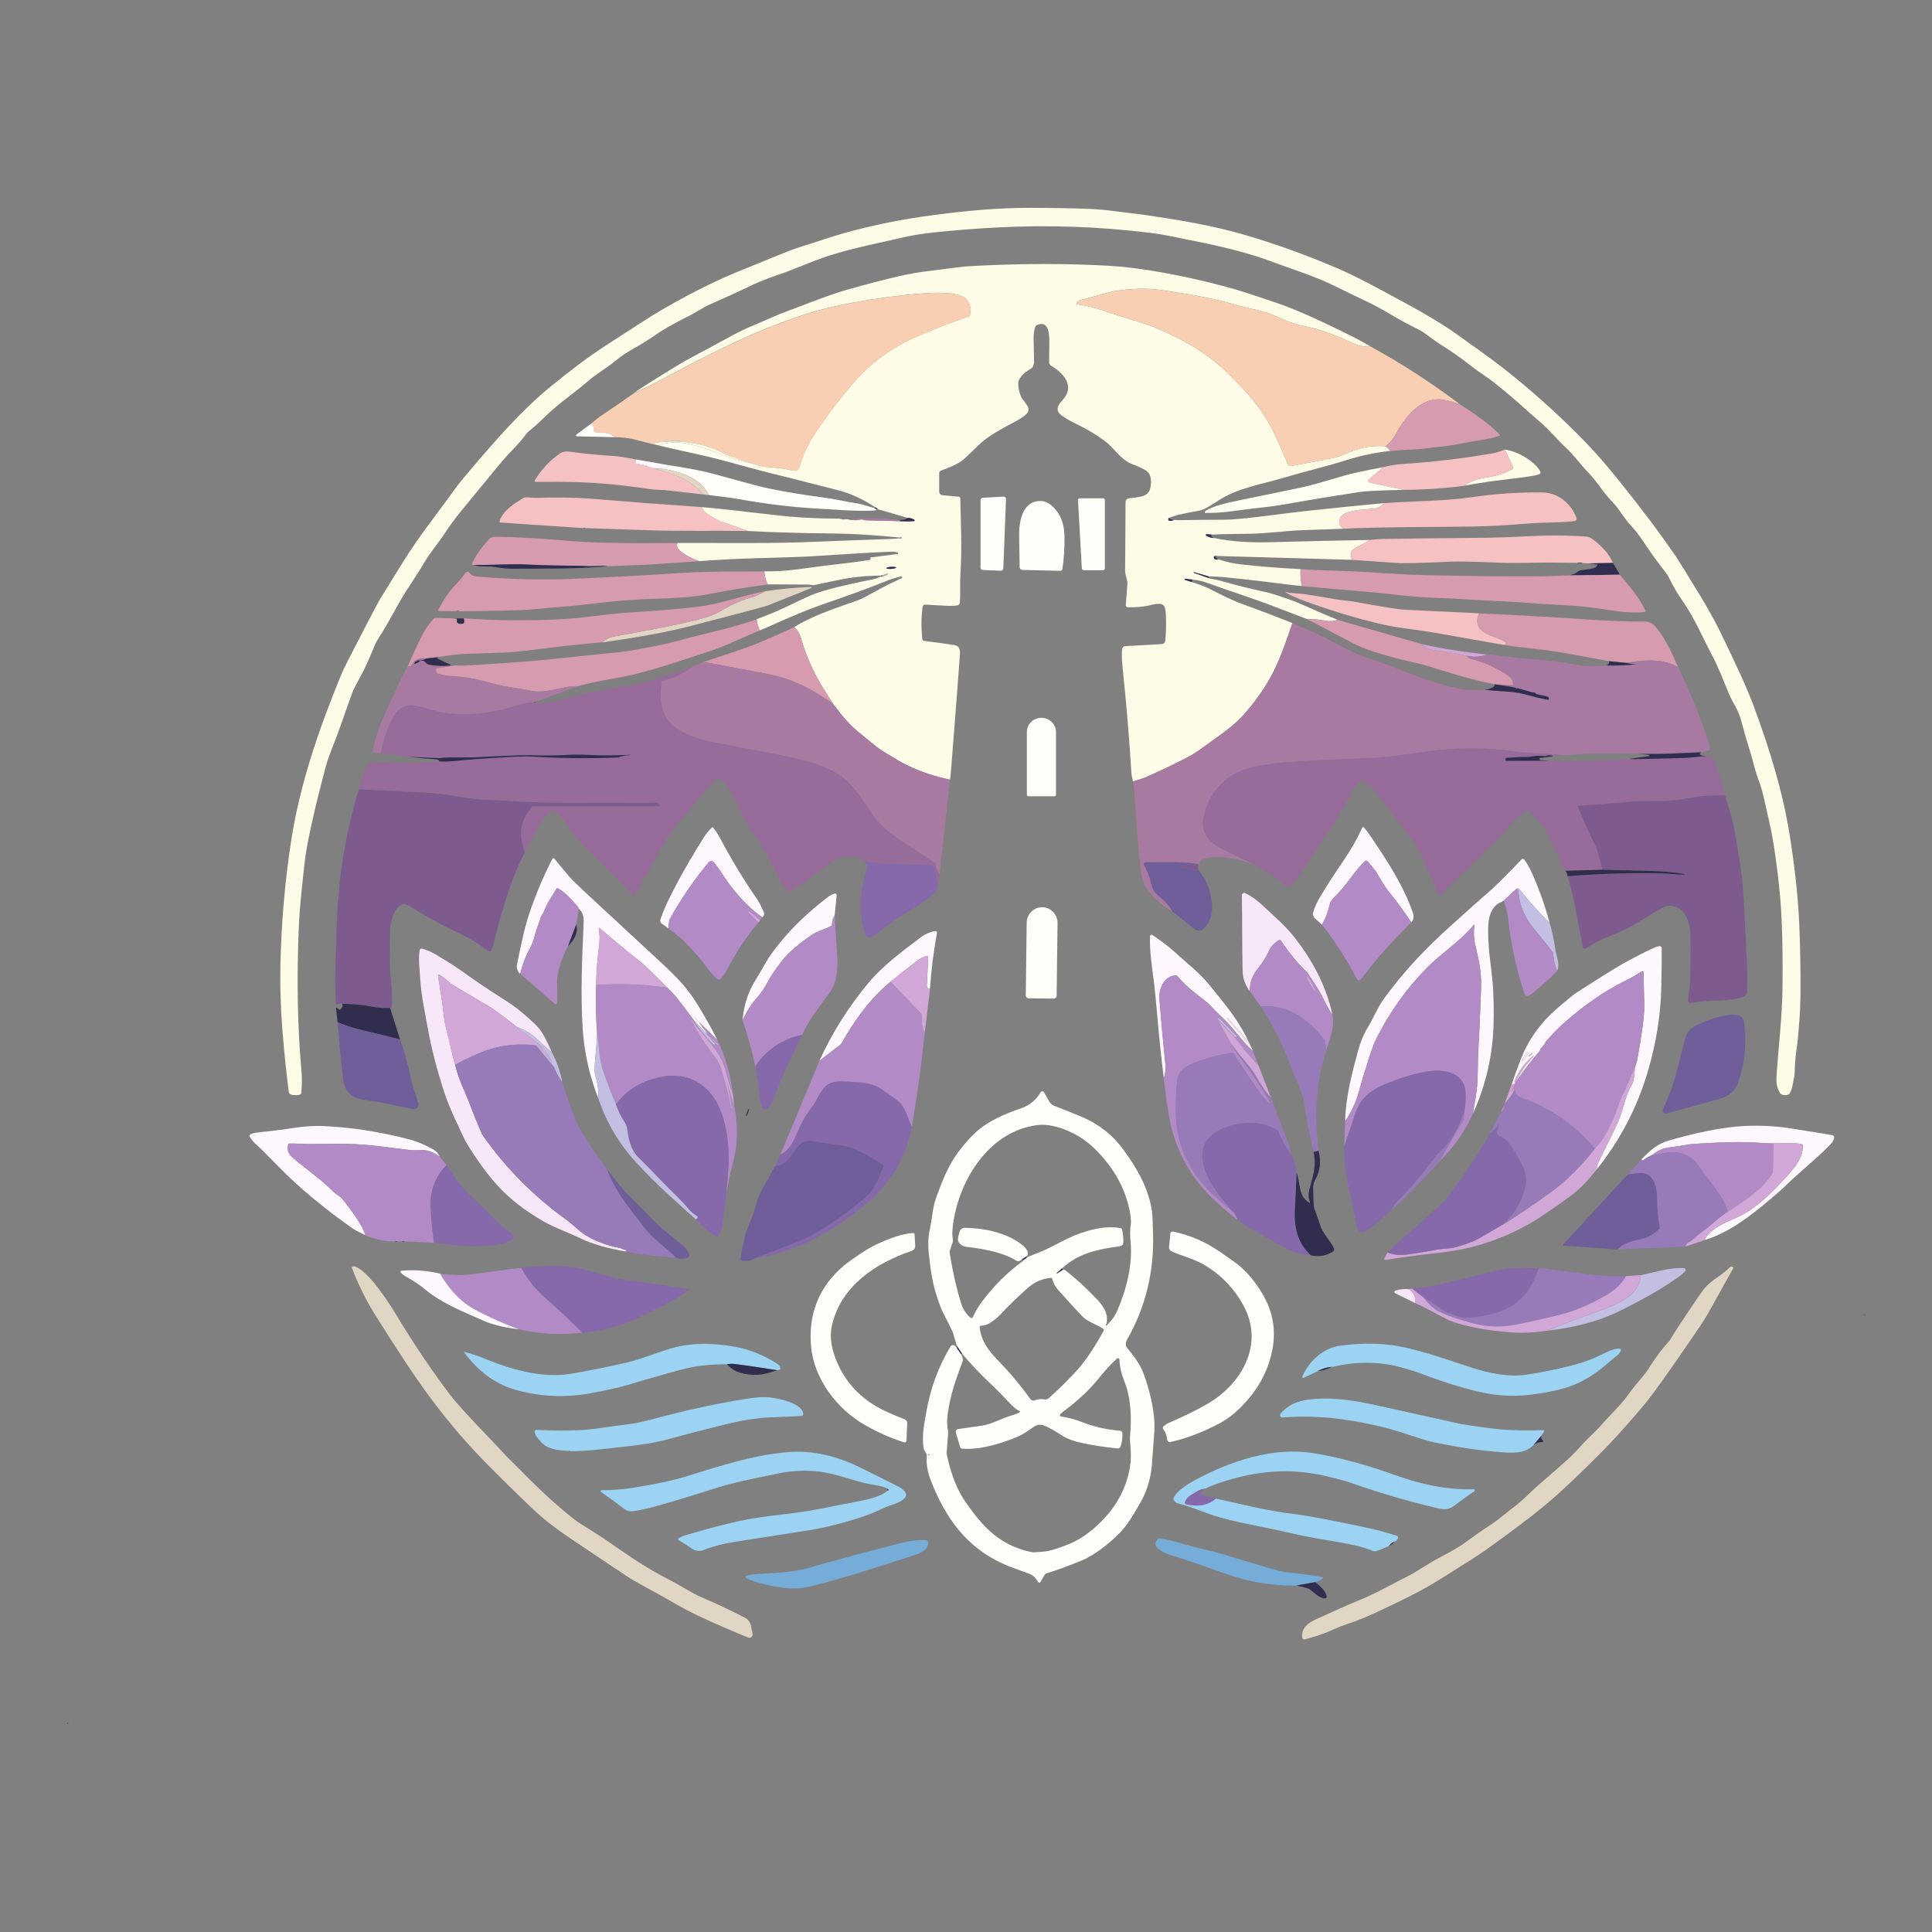 <svg xmlns="http://www.w3.org/2000/svg" id="Capa_1" data-name="Capa 1" viewBox="0 0 512 512"><rect x="0" y="0" width="512" height="512" fill="#808080" stroke="none"/><defs><style>      .cls-1 {        fill: #976c9b;      }      .cls-2 {        fill: #9cd3f2;      }      .cls-3 {        fill: #f8cfb2;      }      .cls-4 {        fill: #fffff9;      }      .cls-5 {        fill: #f8e7f9;      }      .cls-6 {        fill: #705e9a;      }      .cls-7 {        fill: #f5c1c2;      }      .cls-8 {        fill: #fef7fd;      }      .cls-9 {        fill: #fefce6;      }      .cls-10 {        fill: #b18ac6;      }      .cls-11 {        fill: #d69bae;      }      .cls-12 {        fill: #e1d5c4;      }      .cls-13 {        fill: #312d4f;      }      .cls-14 {        fill: #977bb9;      }      .cls-15 {        fill: #75acd8;      }      .cls-16 {        fill: #7d5b8e;      }      .cls-17 {        fill: #c3bfe3;      }      .cls-18 {        fill: #a97aa1;      }      .cls-19 {        fill: #fffff1;      }      .cls-20 {        fill: #d0a7d7;      }      .cls-21 {        fill: #8569ab;      }    </style></defs><path class="cls-9" d="M79.54,290.1c-.89,.19-1.68,.18-2.38-.02-.34-.1-.58-.38-.63-.73-.64-4.86-1.21-10.39-1.71-16.61-.45-5.64-.62-11.2-.51-16.68,.23-11.26,1.17-22.31,2.84-33.15,2.3-14.99,7.25-29.33,12.93-43.28,.58-1.42,1.19-2.75,1.82-3.98,4.61-9.01,7.54-14.62,8.78-16.83,.12-.21,2.19-3.56,6.23-10.05,4.25-6.84,8.35-11.79,13.52-19.01,.82-1.15,2.25-2.92,4.3-5.33,6.56-7.7,13.45-15.67,21.28-22.06,4.81-3.92,9.56-7.59,14.78-10.97,7.45-4.82,11.51-7.44,12.19-7.85,7.72-4.68,16.39-9.2,25.2-12.63,4.6-1.79,10.64-4.54,15.47-5.99,2.99-.89,6.85-2.27,10.36-3.24,7.48-2.08,15.28-3.64,23.42-4.7,9.07-1.18,16.83-1.91,25.37-1.91,5.81,0,11.1,.09,15.88,.28,2.1,.08,4.33,.28,6.69,.6,2.58,.35,5.62,.64,8.89,1.12,9.04,1.35,17.28,2.73,25.85,5.24,7.99,2.34,16.02,5.24,24.1,8.69,3.14,1.34,6.76,3.12,10.85,5.33,8.74,4.72,15.28,8.11,21.46,12.56,4,2.87,8.75,6.19,12.5,9.17,6.78,5.38,13.28,11.18,19.49,17.41,3.28,3.29,6.42,6.8,9.42,10.51,6.63,8.2,12.08,15.43,16.33,21.67,.63,.93,2.88,4.57,6.74,10.92,2.21,3.63,4.23,7.4,6.06,11.29,2,4.27,5.58,11.48,7.81,17.54,4.16,11.35,7.5,22.13,9.34,33.42,1.23,7.58,2.29,16.12,2.64,24.64,.24,5.95,.34,12.03,.29,18.26-.02,2.24-.1,4.38-.26,6.42-.29,3.77-.47,5.9-.56,6.4-.43,2.57-.66,5.11-.71,7.61,0,.55-.08,1.09-.2,1.62-.35,1.47-.36,2.68-1.13,4.02-.08,.13-.2,.23-.35,.28-.7,.23-1.33,.2-1.88-.08-.16-.08-.29-.21-.37-.36-1.04-1.95-.98-3.12-.81-5.55,.45-6.47,1.44-14.76,1.52-22.42,.07-6.71,0-12.64-.23-17.79-.26-6.2-1.02-13.22-2.28-21.06-.27-1.65-.62-3.44-1.08-5.36-1.04-4.4-1.47-7.37-2.84-10.97-.91-2.37-1.37-4.88-2.21-7.51-.79-2.48-1.47-4.81-2.04-7.01-.41-1.61-.87-2.91-1.36-3.91-.61-1.25-1.49-2.59-2.16-4.19-1.19-2.86-2.82-7.18-4.49-10.25-1.84-3.38-4.52-9.65-7.54-13.97-1.46-2.1-2.72-4.22-3.77-6.36-.3-.61-.66-1.18-1.08-1.72-2.32-2.98-4.3-5.74-5.97-8.28-.98-1.49-2.02-2.83-3.12-4.01-.78-.83-1.81-2.17-3.08-4.02-1.33-1.93-3.02-3.32-4.36-5.22-1.39-1.97-2.75-3.65-4.08-5.04-2.23-2.33-3.56-4.38-5.7-6.34-1.97-1.81-4.55-4.91-7.06-7.01-.83-.7-1.85-1.6-3.07-2.7-3.04-2.75-6.12-5.36-9.24-7.82-1.55-1.22-3.66-2.48-5.35-3.82-2.79-2.23-5.66-4.25-8.6-6.07-1.94-1.21-3.98-3.02-5.6-3.83-3.04-1.53-5.44-2.82-7.19-3.88-5.16-3.13-8.58-4.43-14.64-7.47-5.89-2.96-11.22-4.47-16.7-6.55-6.59-2.49-13.93-4.23-20.96-5.63-4.79-.96-7.88-1.69-11.64-2.15-13.67-1.7-27.37-2.17-41.11-1.43-5.2,.28-10.65,.71-16.36,1.3-3.1,.32-6.08,.82-8.93,1.49-7.65,1.81-15.79,3.23-23.46,6.34-4.14,1.68-7.23,2.86-9.25,3.54-2.94,.98-5.71,2.13-8.32,3.45-1.08,.54-4.22,1.97-9.44,4.29-1.71,.76-3.44,1.98-5.16,2.85-2.92,1.48-6.05,3.04-9.14,5.16-1.88,1.29-3.72,2.45-5.53,3.46-2.14,1.21-3.83,2.33-5.07,3.38-2.32,1.95-5.22,3.55-7.81,5.83-2.87,2.52-7.36,5.55-10.7,8.83-1.78,1.75-3.24,3.06-4.39,3.95-.35,.27-.65,.58-.9,.94-.76,1.08-2.03,2.54-3.81,4.38-1.13,1.16-2.41,2.61-3.84,4.35-4.52,5.49-7.63,9.28-9.32,11.35-1.79,2.19-3.27,4.2-4.45,6-2.02,3.1-3.93,5.13-5.7,8.18-.87,1.51-2.08,3.42-3.64,5.74-1.14,1.69-2.31,3.63-3.5,5.8-1.85,3.38-3.54,6.27-5.07,8.66-.29,.45-.59,1.07-.91,1.86-1.38,3.38-2.51,5.88-3.41,7.49-1.36,2.47-2.19,4.11-2.47,4.93-.02,.05-1.22,3.44-3.61,10.17-.89,2.52-2.47,5.97-3.33,9.21-2.57,9.63-4.31,17.22-5.24,22.78-.23,1.36-.6,4.63-1.13,9.82-.39,3.8-.64,7.09-.76,9.86-.55,12.97-.41,25.68,.7,38.15,.17,1.9,.15,3.85-.05,5.85-.02,.19-.16,.34-.34,.38Z"></path><path class="cls-9" d="M363.21,91.82c-1.52,.1-2.88-.11-4.07-.63-4.99-2.17-8.15-3.65-13.06-4.68-2.5-.53-4.79-1.27-6.87-2.23-1.68-.78-3-1.3-3.93-1.55-2.78-.77-5.57-1.28-7.97-1.99-6.2-1.85-12.77-2.88-19.45-3.86-3.76-.55-7.94-.47-12.54,.26-.69,.11-2.17,.5-4.45,1.17-1.12,.33-2.61,.73-4.46,1.18-.55,.14-.92,.43-1.13,.89-.04,.1,0,.21,.1,.25,.02,0,.04,.01,.06,.02,5.09,.63,9.32,2.6,14.13,3.97,3.16,.9,5.64,1.75,7.43,2.55,2.63,1.17,4.99,2.32,7.08,3.45,4.52,2.44,8.57,5.47,12.14,9.07,3.51,3.55,6.1,6.4,8.6,10.05,1.07,1.55,2.18,3.58,3.33,6.07,1.15,2.48,2.17,4.85,3.08,7.12,.16,.39,.56,.61,.97,.55,.64-.11,3.96-.72,9.96-1.86,1.2-.23,2.2-.49,2.99-.8,.79-.31,1.75-.69,2.88-1.15,3.12-1.26,5.88-1.63,9.12-1.4,.53,.27,.95,.67,1.26,1.22-4,.47-7.68,1.23-11.04,2.29-6.59,2.07-11.28,3.06-17.28,4.87-5.42,1.63-12.04,2.62-17.2,5.99-2.04,1.33-3.42,2.14-4.16,2.43-.27,.1-.55,.19-.83,.24-2.88,.58-5.6,.93-8.12,1.94-.09,.04-.14,.17-.15,.38-.01,.2,.08,.33,.29,.37,.36,.06,.75,0,1.15-.21,.62,.05,1.28,.07,1.95,.06,3.76-.07,7.52-.11,11.28-.12,1.98,0,3.89-.22,5.85-.39,.12,.05,.25,.03,.4-.04,5.1-.53,10.76-1.36,15.27-1.85,6.95-.75,13.92-1.46,20.9-2.12-.58,.83-1.42,1.32-2.54,1.45-2.49,.29-5.2,.23-7.54,1.2-1.88,.78-2.38,2.83-.7,4.13-4.95,.28-10.2,.23-14.83,.66-2.29,.21-4.58,.4-6.88,.56-3.54,.25-8.67,.09-13,.35l-1.44-.14c-.12-.01-.22,.07-.23,.19,0,.08,.03,.15,.09,.2,.56,.37,1.25,.59,2.07,.64,5.35,1.17,10.85,1.24,16.32,1.09,8.3-.23,16.62-.42,24.96-.57-.88,.59-1.8,1.11-2.78,1.57-1.09,.52-1.74,.97-1.95,1.35-.35,.62-.35,1.41,0,2.35l-36.02-1.03c-.24-.03-.41,.03-.51,.18-.11,.16-.09,.33,.05,.51,.22,.27,.58,.34,1.1,.21,1.98,.68,4.03,1.13,6.15,1.36,5.2,.57,10.41,.98,15.63,1.23-.11,1.48,0,2.98,.35,4.49-1.58-.14-3.14-.32-4.68-.52-5.47-.71-10.95-1.34-16.45-1.88-.75-.07-1.96-.13-3.61-.17l-3.81-1.12c-.05-.02-.1,0-.12,.05h0c-.02,.05,0,.1,.04,.12,0,0,0,0,0,0l4.35,1.54c1.15,.19,2.29,.45,3.42,.78,3.4,.97,7.27,1.93,11.62,2.88,1.05,.23,2.9,.81,5.54,1.74,1.59,.56,3.38,1.29,5.36,2.19,2.59,1.17,5.19,2.29,7.81,3.34-1.08,.32-2.05,.42-2.89,.27-2.14-.36-3.92-.53-5.32-.51-2.69-1.01-5.38-2.04-8.07-3.08-6.1-2.36-12.48-4.34-18.7-6.61-.78-.28-1.87-.52-3.28-.72l-2.14-.25c-.08-.02-.16,.04-.18,.12-.02,.08,.04,.16,.12,.18l1.97,.62c1.66,.57,3.38,1.16,4.9,1.94,2.9,1.49,5.49,2.83,8.8,4.03,4.3,1.55,8.56,3.18,12.79,4.86-1.55,4.73-3,8.56-4.34,11.49-1.84,4.01-4.5,8.05-7.96,12.11-3.37,3.95-7.45,6.44-12.13,9.88-1.06,.78-2.15,1.46-3.28,2.04-3.61,1.88-7.37,3.67-11.26,5.37-1.02,.45-2.17,.7-3.26,1.07-.25-.92-.4-1.72-.44-2.39-.53-8.81-1.32-18.2-2.36-28.18-.17-1.67-.2-3.15-.09-4.46,.04-.43,.39-.77,.82-.8l9.71-.55c.47-.03,.85-.39,.9-.86,.22-2.09,.28-4.31,.18-6.65-.04-.98-.14-1.72-.31-2.23-.17-.51-.63-.87-1.16-.91-.75-.05-1.57,.04-2.44,.28-1.99,.55-4.4,.64-6.2,.61-.3,0-.53-.25-.53-.55,0,0,0-.02,0-.03l.45-5.8c0-.13,0-.26-.03-.39l-.44-1.79c-.1-.42-.15-.85-.15-1.28l.11-18.03c0-.5,.37-.93,.87-1,2.42-.36,5.16-.19,5.69-2.73,.32-1.48,.23-2.72-.26-3.72-.57-1.18-3.62-2.22-4.82-2.72-2.85-1.18-4.59-4.3-7.1-6.11-2.33-1.67-4.49-2.99-6.47-3.94-2.19-1.05-3.8-1.95-4.82-2.71-1.78-1.32-1.14-2.64,.2-4.08,3.47-3.7,.25-7.18-2.98-9.1-.36-.21-.57-.59-.56-1.01,.05-3.33,.07-5.26,.06-5.78-.06-1.93-.25-5.07-3.08-4.12-.35,.12-.62,.4-.72,.75-.27,.95-.39,1.91-.38,2.9,.04,2.58,.09,4.59,.13,6.02,.02,.58-.1,1.09-.34,1.51-.07,.13-.17,.23-.29,.32-1.47,1.03-2.84,1.75-3.47,3.46-.38,1.03,.34,3.79,.86,4.48,.46,.61,.96,1.32,1.48,2.11,1.03,1.54-.79,2.68-2.1,3.49-2.05,1.28-7.46,3.64-10.66,6.72-1.22,1.17-2.44,2.35-3.66,3.52-1.84,1.77-4.25,2.51-6.53,3.43-.26,.1-.43,.36-.43,.64v4.9c0,.5,.38,.91,.88,.96l4.25,.38c.27,.02,.47,.25,.47,.51,.09,6.12,.49,12.76,.04,19.52-.19,2.88,.01,5.69-.15,8-.03,.4-.33,.72-.72,.79-.68,.11-1.53,.15-2.55,.11-1.39-.06-3.36-.17-5.93-.33-.34-.02-.63,.22-.68,.55-.39,2.73-.41,5.62-.07,8.67,.02,.2,.18,.36,.38,.38,3.4,.44,6.05,.8,7.95,1.09,1.97,.3,1.66,1.82,1.54,3.57-.32,4.62-1.08,14.6-2.3,29.95-.06,.76-.14,1.48-.24,2.17-3.93-.82-7.68-2.06-11.24-3.74-1.92-.9-3.66-2.1-5.35-3.06-1.26-.71-2.53-1.59-3.8-2.64-1.49-1.23-2.86-2.36-4.13-3.39-1.94-1.6-4.1-4.02-6.48-7.27-1.8-2.77-3.15-4.96-4.04-6.56-1.88-3.39-3.42-7.17-4.63-11.35-.23-.78-.76-1.59-1.6-2.44,5.17-3.21,11.72-5.23,16.89-7.09,1.98-.72,5.77-3.13,8.78-4.53,1.11-.51,2.07-.98,2.88-1.4,.06-.03,.09-.11,.07-.18-.02-.07-.05-.11-.08-.09l-.34-.1c-1.48,.37-2.69,.75-3.61,1.12-3.85,1.56-7.74,3.02-11.67,4.39-1.81,.62-3.61,1.25-5.41,1.89-5.64,1.98-11.15,4.51-16.63,6.91-.49-.92-.77-1.91-.83-2.98,3.27-1.22,6.47-2.6,9.62-4.13,3.18-1.55,5.3-2.5,6.36-2.84,4.92-1.6,10.52-2.73,15.29-3.7,.35-.07,.9-.29,1.67-.66,.09,0,.16-.02,.23-.04,.65-.05,1.19-.25,1.62-.62,.03-.03,.03-.08,0-.1-.02-.02-.05-.03-.07-.02l-1.66,.55h-.23c-3.85,.02-7.67,.42-11.43,1.22-3.23,.68-5.31,1.12-6.22,1.3-.14,.03-.29,.03-.44,0l-.73-.11c-.14-.02-.29-.03-.43-.03l-10.7-.06c-.48-1.05-.78-2.2-.89-3.44,4.36,.05,7.93-.37,12.32-1.01,4.89-.72,9.88-1.12,14.81-1.89,.37,.02,.61-.03,.7-.14,.1-.04,.17-.09,.23-.14,.06-.06,.09-.14,.06-.24-.02-.08-.05-.16-.11-.24l6.99-.9,.22-.03c.12-.01,.2-.12,.19-.23l-.02-.16c-.63-.19-1.17-.27-1.62-.25-7.9,.34-14.58,.83-21.87,1.28-1.39,.09-6.01,.24-13.86,.46-5.11,.15-10.2,.4-15.26,.78-1.34-.4-7.03-2.81-5.72-4.82,6.36,0,12.72,0,19.09,.02,5.95,.01,12.11-.11,18.49-.38,6.16-.25,12.33-.48,18.49-.68,.94-.03,1.87-.09,2.79-.19,.15,0,.25,0,.33-.02,.06-.02,.09-.09,.07-.15-.01-.04-.05-.07-.09-.07-.06,0-.12,0-.18,.05-6.64-.66-12.32-1.02-17.06-1.07-9.62-.11-17.38-.34-23.27-.68-2.02-.72-4.03-1.42-6.04-2.09-1.35-.45-2.83-1.18-4.44-2.18-.89-.56-1.5-1.25-1.84-2.07,4.57,.41,11,1.11,19.3,2.1,5.3,.64,11.1,.96,17.42,.97,.43,.23,.94,.27,1.54,.12,.11,.03,.23,.03,.34,0,1.23,.36,2.45,.39,3.65,.1,.18-.04,.41,0,.7,.13,.11,.05,.24,.08,.36,.08l10.96,.28,1.92-.06c.12,0,.22-.11,.22-.23,0-.08-.05-.15-.11-.19-.54-.31-1.13-.46-1.77-.45l-7.92-2.31c-.09-.18-.27-.34-.56-.46-3.35-2.22-6.68-3.74-9.99-4.56-5.38-1.34-10.41-2.7-16.14-4.09-2.35-.57-4.7-1.18-7.03-1.83l3.32-.31c2.86,.15,5.64,.51,8.35,1.08,.54,.11,1.08-.21,1.23-.73,1-3.33,2.42-6.38,4.25-9.14,2.64-3.98,5.79-8.17,9.46-12.58,4.87-5.84,10.86-10.28,17.97-13.32,4.28-1.82,8.73-3.54,13.34-5.15,.16-.06,.28-.2,.31-.36,.33-1.84-.02-3.26-1.07-4.27-2.1-2.04-8.74-1.65-11.91-1.4-5.63,.43-11.61,1.23-17.93,2.39-4.81,.88-8.99,1.9-12.55,3.04-14.19,4.55-25.9,10.8-39.61,18.06-.93,.49-2.89,1.42-5.86,2.78,.58-.42,1.16-.81,1.74-1.19,6.31-4.05,10.71-6.73,13.18-8.04,3.86-2.05,6.99-3.74,9.41-5.07,2.83-1.55,5.08-2.67,6.77-3.35,2.43-.98,6.21-2.78,9.29-3.91,6.86-2.53,10.88-4.27,16.3-5.81,4.66-1.33,9.08-2.49,13.27-3.46,2.82-.66,5.59-1.14,8.31-1.45,4.21-.47,7.36-1.07,11.2-1.28,13.11-.71,25.42-.72,36.93-.03,3.95,.24,8.55,.84,13.78,1.79,6.78,1.24,13.25,2.75,19.42,4.53,1.46,.42,4.78,1.5,9.95,3.25,7.2,2.43,14.72,6.17,20.83,9.19,1.58,.78,3.12,1.63,4.64,2.55Zm-125.74,58.59c0-.15-.6-.23-1.31-.18h0c-.71,.05-1.28,.2-1.27,.35s.6,.23,1.31,.18c0,0,0,0,0,0,.71-.05,1.28-.2,1.27-.35Z"></path><path class="cls-3" d="M363.21,91.82c8.29,4.54,16.21,9.67,23.77,15.39-1.73-.67-3.29-1.11-4.69-1.32-4.58-.68-8.42,2.91-10.91,6.67-1.3,1.96-2.1,4.25-4.22,5.71-3.23-.23-6,.14-9.12,1.4-1.13,.46-2.1,.84-2.88,1.15-.79,.31-1.78,.58-2.99,.8-6,1.13-9.32,1.75-9.96,1.86-.41,.07-.82-.16-.97-.55-.91-2.27-1.94-4.65-3.08-7.12-1.16-2.49-2.27-4.52-3.33-6.07-2.5-3.65-5.08-6.5-8.6-10.05-3.57-3.61-7.62-6.63-12.14-9.07-2.09-1.13-4.45-2.28-7.08-3.45-1.8-.8-4.27-1.65-7.43-2.55-4.8-1.37-9.04-3.34-14.13-3.97-.11-.01-.18-.11-.17-.21,0-.02,0-.04,.02-.05,.21-.45,.58-.75,1.13-.89,1.85-.45,3.33-.85,4.46-1.18,2.28-.67,3.76-1.06,4.45-1.17,4.6-.73,8.78-.82,12.54-.26,6.68,.98,13.25,2.01,19.45,3.86,2.4,.71,5.19,1.22,7.97,1.99,.94,.26,2.25,.77,3.93,1.55,2.08,.96,4.37,1.7,6.87,2.23,4.91,1.03,8.07,2.51,13.06,4.68,1.19,.52,2.55,.73,4.07,.63Z"></path><path class="cls-3" d="M202.18,123.69l-4.4-1.21c-1.52-.61-3.05-1.19-4.6-1.74-1.91-.68-3.43-1.68-5.23-2.25-3.87-1.22-7.81-1.7-11.82-1.42-1.34,.09-2.47,.28-3.39,.57-2.42-.64-3.97-1.04-4.67-1.2-1.7-.38-3.42-.58-5.14-.59-1.25-1-2.78-1.4-4.59-1.19-.51,.06-.98-.31-1.04-.82,0-.06,0-.12,0-.18,.03-.47-.14-.97-.52-1.49,1.06-.92,1.83-1.53,2.29-1.84,3.08-2.05,6.11-4.13,9.11-6.25,2.97-1.36,4.92-2.29,5.86-2.78,13.71-7.26,25.42-13.51,39.61-18.06,3.56-1.14,7.74-2.15,12.55-3.04,6.33-1.16,12.3-1.95,17.93-2.39,3.17-.25,9.81-.64,11.91,1.4,1.04,1.01,1.4,2.43,1.07,4.27-.03,.17-.15,.3-.31,.36-4.61,1.61-9.06,3.33-13.34,5.15-7.11,3.03-13.1,7.47-17.97,13.32-3.67,4.41-6.83,8.6-9.46,12.58-1.83,2.76-3.25,5.81-4.25,9.14-.16,.53-.69,.85-1.23,.73-2.71-.57-5.5-.94-8.35-1.08Zm-22.02-6.77c0-.06-.05-.11-.1-.11l-4.87-.08c-.06,0-.11,.05-.11,.1h0c0,.06,.05,.11,.1,.11l4.87,.08c.06,0,.11-.05,.11-.1h0Z"></path><path class="cls-11" d="M386.98,107.21c3.66,2.37,7.35,4.82,10.51,7.98,.06,.06,.06,.16,0,.22-.02,.02-.04,.03-.06,.04-1.32,.44-2.13,.69-2.44,.74-3.1,.48-6.07,1-8.91,1.56-1.6,.31-3.17,.53-4.72,.65-1.82,.14-4.02,.61-6.32,.69-2.21,.08-4.42,.22-6.61,.42-.31-.55-.73-.96-1.26-1.22,2.12-1.47,2.92-3.76,4.22-5.71,2.5-3.76,6.34-7.35,10.91-6.67,1.4,.21,2.96,.65,4.69,1.32Z"></path><path class="cls-4" d="M156.79,112.17c.38,.52,.55,1.02,.52,1.49-.04,.51,.35,.96,.86,1,.06,0,.12,0,.18,0,1.8-.21,3.33,.19,4.59,1.19l-10.07-.22c-.14,0-.25-.11-.25-.25,0-.08,.04-.16,.11-.2l4.07-3Z"></path><path class="cls-12" d="M175.19,116.73l4.87,.08c.06,0,.11,.05,.1,.11h0c0,.06-.05,.11-.11,.1l-4.87-.08c-.06,0-.11-.05-.1-.11h0c0-.06,.05-.11,.11-.1Z"></path><path class="cls-9" d="M197.78,122.47c-2.37-.53-4.68-1.25-6.92-2.16-3.05-1.23-5.33-1.92-8.16-2.61-2.86-.7-5.6-.6-8.23,.3l-1.72-.37c.91-.29,2.04-.48,3.39-.57,4.01-.28,7.95,.19,11.82,1.42,1.8,.57,3.32,1.57,5.23,2.25,1.55,.55,3.08,1.13,4.6,1.74Z"></path><path class="cls-19" d="M197.78,122.47l4.4,1.21-3.32,.31c-2.51-.69-5.02-1.37-7.53-2.04-5.3-1.42-11.2-2.51-16.86-3.95,2.63-.89,5.38-.99,8.23-.3,2.83,.69,5.11,1.38,8.16,2.61,2.25,.91,4.55,1.63,6.92,2.16Z"></path><path class="cls-9" d="M388.01,128.73c1.44-1.04,3.02-1.69,4.73-1.98,3.31-.54,5.64-1.08,7.94-2.36,.27-.15,.37-.48,.24-.75l-2.15-4.53c2.91,.52,5.51,1.8,7.8,3.84,.78,.69,1.34,1.38,1.66,2.07,.1,.22,.01,.48-.21,.58,0,0,0,0,0,0-.51,.23-1.08,.39-1.71,.5-2,.32-4.4,.64-7.2,.96-3.66,.41-7.36,.97-11.11,1.66Z"></path><path class="cls-7" d="M398.77,119.12l2.15,4.53c.13,.27,.03,.6-.24,.75-2.3,1.28-4.63,1.81-7.94,2.36-1.72,.28-3.29,.94-4.73,1.98-.56,.08-1.19,.16-1.87,.24-4.7,.52-9.41,.81-14.15,.85l-8.99-1.88c-.3-.06-.49-.36-.42-.66,.03-.12,.09-.23,.18-.3l3.82-3.19c1.78-.44,3.32-.7,4.62-.79,8.14-.53,16.22-1.48,24.27-2.85,.9-.15,2-.49,3.3-1.02Z"></path><path class="cls-7" d="M168.62,121.78c-.21,.38-.27,.78-.17,1.19l3.87,.86,1.11,.32c5.18,1.6,9.44,2.7,12.89,6.88l-10.28-1.16c-.14-.05-.27-.05-.39-.01-1.49-.05-2.57-.12-3.25-.22-7.06-1.06-13.39-1.68-18.99-1.85-3.36-.11-7.18-.13-11.45-.09-.15,0-.27-.12-.27-.27,0-.05,.01-.1,.04-.14,1.72-2.82,3.84-5.12,6.37-6.92,1-.71,1.8-.83,3.12-.64,3.6,.5,7.31,.86,11.12,1.08,1.44,.08,3.54,.41,6.29,.99Z"></path><path class="cls-8" d="M177.4,123.31c-.4,.44-.96,.76-1.68,.96l-2.3-.13-1.11-.32c-1.23-.55-2.52-.84-3.87-.86-.1-.41-.04-.81,.17-1.19l8.78,1.53Z"></path><path class="cls-5" d="M172.32,123.82l-3.87-.86c1.35,.02,2.64,.31,3.87,.86Z"></path><path class="cls-4" d="M231.66,134.62l.7,.36c-.15,.19-.36,.3-.6,.31-4.62,.26-9.37-.19-14.01-.44-7.29-.38-14.65-1.25-22.08-2.6-2.62-.48-5.19-.71-7.79-1.05-2.17-4.52-7.54-6.19-12.15-6.94,.72-.2,1.28-.52,1.68-.96,4.23,.66,7.34,1.23,9.35,1.7,4.94,1.15,12.35,3.51,17.43,4.54,4.39,.89,8.97,1.65,13.75,2.26,3.28,.42,6.16,1.14,9.33,1.63,1.38,.21,2.92,.83,4.4,1.19Z"></path><path class="cls-19" d="M366.59,123.79l-3.82,3.19c-.23,.2-.26,.55-.06,.78,.08,.09,.19,.16,.3,.18l8.99,1.88c-6.22,.11-10.24,.32-12.07,.62-4.08,.67-8.55,1.3-13.06,2.1-5.73,1.02-9.27,1.6-10.62,1.74-2.61,.27-5.91,.68-9.91,1.22-2.37,.32-4.66,.46-6.87,.42-.12,0-.21-.1-.21-.22,0-.04,.01-.08,.03-.11,.05-.08,.19-.2,.42-.34,.85-.54,2.55-1.16,3.69-1.49,1.21-.35,2.87-.74,4.99-1.17,5.28-1.08,10.49-2.15,15.64-3.22,3.89-.81,8.06-2.11,12.06-3.29,1.85-.54,5.34-1.31,10.47-2.3Z"></path><path class="cls-12" d="M175.73,124.27c4.61,.75,9.98,2.42,12.15,6.94l-1.56-.19c-3.44-4.17-7.71-5.27-12.89-6.88l2.3,.13Z"></path><path class="cls-16" d="M176.04,129.86c-.1,.05-.23,.05-.39-.01,.12-.04,.26-.04,.39,.01Z"></path><path class="cls-7" d="M355.93,140.11c-1.68-1.3-1.18-3.35,.7-4.13,2.35-.97,5.06-.91,7.54-1.2,1.12-.13,1.96-.61,2.54-1.45,8.15-.55,16.23-.53,23.49-1.59,6.15-.9,12.33-1.32,18.55-1.24,4.2,.05,7.72,3.04,9.05,6.83,.1,.3-.05,.62-.35,.72-.04,.01-.07,.02-.11,.03-3.59,.47-7.8,.33-11.62,.61-6.31,.46-10.48,.79-15.93,.86-11.42,.15-22.68,.05-33.88,.56Z"></path><path class="cls-4" d="M265.22,151.25l-4.76-.19c-.34-.01-.61-.29-.61-.64v-17.87c0-.34,.26-.61,.6-.63l5.48-.31c.35-.02,.65,.25,.67,.6,0,.02,0,.04,0,.06l-.71,18.36c-.01,.35-.31,.62-.66,.61,0,0,0,0,0,0Z"></path><path class="cls-7" d="M185.98,134.38c.34,.83,.95,1.52,1.84,2.07,1.61,1,3.09,1.73,4.44,2.18,2.01,.67,4.02,1.36,6.04,2.09-4.49-.05-8.99-.06-13.47-.04-4.95,.02-9.44-.04-13.45-.17-5.4-.19-10.8-.37-16.2-.56-.21-.11-.42-.12-.63,0l-21.96-1.47c-.14,0-.24-.12-.24-.26,0-.02,0-.04,.01-.06,.88-2.83,3.84-4.63,6.25-6.14,.24-.15,.52-.23,.8-.23,.77,0,1.8,.16,2.46,.14,6.14-.15,10.99-.08,14.56,.22,9.86,.82,19.72,1.57,29.56,2.24Z"></path><path class="cls-4" d="M292.32,151.11h-5.14c-.25,0-.46-.2-.48-.45l-1.02-18.11c-.02-.26,.19-.49,.45-.5,0,0,.02,0,.03,0h6.16c.26,0,.48,.21,.48,.48v18.11c0,.26-.21,.48-.48,.48Z"></path><path class="cls-4" d="M281.53,150.84c-.04,.25-.26,.43-.52,.43l-10.06-.23c-.4,0-.73-.34-.73-.74,0-.12-.05-2.84-.14-8.18-.06-3.86,.8-9.61,5.97-9.34,.9,.05,1.8,.47,2.7,1.26,2.18,1.92,3.29,4.57,3.34,7.95,.05,3.29-.14,6.25-.56,8.86Z"></path><path class="cls-13" d="M232.59,134.94s-.1-.03-.23,.05l-.7-.36c.15,0,.27-.04,.37-.15,.28,.13,.47,.28,.56,.46Z"></path><path class="cls-13" d="M231.88,137.32h-2.12s2.12,0,2.12,0Z"></path><path class="cls-13" d="M240.26,138.18l-1.82-.06s-.02-.01-.02-.03c0,0,0-.01,0-.01,.06-.03,.09-.06,.11-.08,.02-.03,0-.06-.02-.08-.11-.07-.29-.13-.54-.18,1.08,.15,1.92-.01,2.54-.48,.63,0,1.22,.14,1.77,.45,.11,.06,.15,.19,.09,.3-.04,.07-.11,.11-.19,.11l-1.92,.06Z"></path><path class="cls-13" d="M309.78,137.27c.21,.27,.64,.45,1.28,.53-.4,.2-.78,.27-1.15,.21-.2-.04-.3-.16-.29-.37,.01-.21,.06-.33,.15-.38Z"></path><path class="cls-16" d="M330.54,137.3c-.15,.07-.28,.08-.4,.04,.15-.06,.28-.07,.4-.04Z"></path><path class="cls-18" d="M229.76,137.33h2.12s4.77,.32,4.77,.32h.31s1.01,.08,1.01,.08c.24,.05,.42,.11,.54,.18,.03,.02,.04,.06,.02,.08-.01,.02-.05,.05-.11,.08-.01,0-.01,.02,0,.03,0,0,0,0,.01,0l1.82,.06-10.96-.28c-.13,0-.25-.03-.36-.08-.29-.13-.52-.17-.7-.13-1.21,.29-2.42,.26-3.65-.1l2.41-.07,2.77-.19Z"></path><path class="cls-18" d="M224.24,137.53v.05c-.6,.15-1.11,.12-1.54-.12l1.54,.07Z"></path><path class="cls-13" d="M227,137.52l-2.41,.07c-.11,.02-.23,.02-.34,0v-.05h2.75Z"></path><path class="cls-13" d="M236.96,137.66h-.31s.31,0,.31,0Z"></path><path class="cls-16" d="M155.17,139.95c-.2,.06-.41,.05-.63,0,.21-.11,.42-.11,.63,0Z"></path><path class="cls-13" d="M321.23,141.69l-.19,.1c-.09,.05-.13,.16-.09,.26,.02,.03,.04,.06,.07,.08l.71,.46c-.82-.05-1.51-.27-2.07-.64-.1-.07-.12-.2-.06-.3,.04-.07,.12-.1,.2-.09l1.44,.14Z"></path><path class="cls-7" d="M427.46,149.19l-6.41,.11-1.6-.06c-.45-.15-.95-.18-1.52-.07-3.41-.01-6.92-.14-10.22-.06-4.67,.11-8.05,.12-10.13,.02-6.7-.3-11.16-.39-13.4-.27-3.13,.17-6.25,.28-9.37,.35l-3.75,.04-12.79-.88c-.34-.94-.34-1.73,0-2.35,.21-.38,.86-.83,1.95-1.35,.97-.46,1.9-.98,2.78-1.57,1.3-.16,2.36-.24,3.19-.26,6.31-.11,15.53-.22,27.67-.33,5.77-.06,10.77-.46,15.93-.58,3.16-.07,6.65,.01,10.47,.25,.57,.04,1.12,.23,1.58,.57,2.33,1.7,4.42,3.68,5.62,6.44Z"></path><path class="cls-11" d="M179.63,143.9c-1.32,2,4.37,4.42,5.72,4.82l-15.11,1h-.62s-8.58,.32-8.58,.32c-1.72-.23-3.29,.08-4.9,0-1.47-.07-2.2-.1-2.21-.1-5.32-.03-10.26-.15-14.84-.36-1.79-.08-4.07-.07-6.82,.03-2.25,.08-4.53,.11-6.83,.1-.21,.05-.32-.05-.35-.3-.01-.09,0-.19,.05-.27,1.27-2.38,2.78-4.49,4.54-6.31,.39-.4,.96-.6,1.72-.59,5.22,.06,11.28,.39,18.19,1,9.71,.85,20,.69,30.03,.66Z"></path><path class="cls-13" d="M238.49,142.67l.13-.2c.06-.04,.12-.05,.18-.05,.06,.01,.11,.07,.1,.13,0,.04-.03,.07-.07,.09-.07,.02-.18,.03-.33,.02Z"></path><path class="cls-13" d="M237.57,146.87c.25-.11,.38-.25,.39-.42l.02,.16c.01,.11-.07,.22-.19,.23l-.22,.03Z"></path><path class="cls-13" d="M322.25,147.34c-.21,.3,0,.6,.64,.9-.52,.13-.88,.06-1.1-.21-.14-.18-.16-.35-.05-.51,.1-.15,.26-.21,.51-.18Z"></path><path class="cls-1" d="M230.58,147.77c.05,.08,.09,.16,.11,.24,.02,.09,0,.17-.06,.24-.06,.06-.13,.1-.23,.14-.17,.03-.34,.03-.5,0,.19-.25,.42-.46,.69-.62Z"></path><path class="cls-11" d="M229.89,148.39c.16,.03,.33,.03,.5,0-.1,.11-.33,.16-.7,.14,.02-.07,.09-.12,.2-.14Z"></path><path class="cls-1" d="M374.81,149.21l-3.75,.04,3.75-.04Z"></path><path class="cls-13" d="M419.45,149.25c-.53,.06-1.03,.04-1.52-.07,.57-.11,1.08-.09,1.52,.07Z"></path><path class="cls-13" d="M427.46,149.19l1.82,3.1-13.25,.19,1.44-.54c.15-.06,.28-.14,.39-.25,.33-.31,.7-.5,1.09-.56,2.03-.31,3.74-.38,4.32-1.2,.07-.09,.04-.22-.05-.29-.03-.02-.06-.03-.09-.04l-2.1-.31,6.41-.11Z"></path><path class="cls-13" d="M161.03,150.04c-8.64,.81-16.51,.61-25.01,.68-1.42,.01-3.08-.15-4.97-.47-.65-.11-1.52-.15-2.61-.13-1.03,.02-2.04-.11-3.01-.4,2.3,.01,4.58-.02,6.83-.1,2.76-.1,5.03-.11,6.82-.03,4.57,.21,9.52,.33,14.84,.36,0,0,.75,.03,2.21,.1,1.61,.07,3.18-.24,4.9,0Z"></path><path class="cls-13" d="M170.23,149.72h-.62s.62,0,.62,0Z"></path><ellipse class="cls-13" cx="236.18" cy="150.49" rx="1.29" ry=".27" transform="translate(-9.22 15.55) rotate(-3.7)"></ellipse><path class="cls-11" d="M416.03,152.49l13.25-.19c2.53,3.06,5.1,5.94,6.79,9.56,.05,.11,0,.25-.11,.3-.02,.01-.05,.02-.08,.02-2.95,.29-6.34,.02-9.56-.52-3.77-.64-7.62-1.06-11.54-1.25-6.06-.3-13.3-.97-19.03-1.18-5.04-.19-9.18-.58-14.83-.78-3.46-.12-6.68-.36-9.68-.7-3.68-.42-6.9-.75-9.65-.97-5.54-.45-11.06-.94-16.58-1.46-.34-1.51-.46-3-.35-4.49,5.45,.4,11.97,.44,16.35,.7,7.59,.47,11.54,.77,17.28,.9,10.43,.24,19.69,.35,27.78,.32,2.72,0,6.04-.1,9.95-.28Z"></path><path class="cls-11" d="M202.56,151.44c.11,1.24,.41,2.39,.89,3.44-5.29,.7-10.57,1.57-15.82,2.61-3.3,.65-8.94,1.08-13.96,1.2-4.98,.12-9.89,.48-14.73,1.08-7.28,.91-11.07,1.06-17.37,1.67-1.77,.17-4.09,.29-6.96,.35-4.28,.09-8.56,.17-12.83,.22-.23-.2-.52-.21-.87-.02-.02,0-.04,0-.06,0-.13-.05-.26-.06-.38-.02l-4.17-.07c-.09,0-.16-.08-.16-.17,0-.02,0-.04,.01-.06,1.13-2.47,2.79-4.84,4.96-7.11,.76-.79,1.53-1.73,2.3-2.82,.18-.25,.53-.31,.78-.13,.04,.03,.08,.07,.12,.11,.5,.65,1.19,1,2.06,1.08,8.77,.73,17.15,.93,25.15,.61,8.01-.32,17.61-.84,28.8-1.56,7.29-.46,14.8-.4,22.22-.42Z"></path><path class="cls-13" d="M320.3,152.76c-.08,.21,.08,.41,.46,.59l-4.35-1.54s-.07-.07-.05-.11c0,0,0,0,0,0h0s.07-.07,.12-.05l3.81,1.12Z"></path><path class="cls-11" d="M233.74,152.74c.09-.03,.12-.08,.11-.15,0-.01-.01-.03-.03-.04-.06-.04-.12-.04-.19,0l1.66-.55s.08,.01,.09,.05c0,.03,0,.05-.02,.07-.43,.36-.97,.57-1.62,.62Z"></path><path class="cls-13" d="M233.63,152.55c.07-.04,.13-.04,.19,0,.02,.01,.03,.03,.03,.04,.02,.07-.02,.12-.11,.15-.07,.02-.15,.04-.23,.04l-.1-.23h.23Z"></path><path class="cls-13" d="M239.05,152.89l-.34-.1,.34,.1Z"></path><path class="cls-13" d="M316.25,153.64c-.11,0-.2,0-.27,.04-.08,.04-.13,.11-.13,.22,0,.15,.05,.28,.16,.41l-1.97-.62c-.08-.02-.13-.1-.12-.18,.02-.08,.1-.13,.18-.12l2.14,.25Z"></path><path class="cls-12" d="M159.66,170.22c.91-.83,2-1.35,3.26-1.58,8.97-1.6,15.22-2.81,18.74-3.64,3.45-.81,6.85-1.56,9.18-2.98,3.05-1.85,5.97-3.14,8.75-3.84,.54-.14,1.63-.65,3.28-1.53,4.06-.59,8.1-.96,12.09-1.1,.08,0,.14,.07,.14,.15,0,.05-.03,.1-.08,.13-3.08,1.23-6.81,2.73-11.22,4.5-.53,.21-1.82,.59-3.89,1.14-5.87,1.56-11.79,3.11-17.78,4.65-5.33,1.38-12.83,2.75-22.49,4.12Z"></path><path class="cls-11" d="M202.88,156.64c-1.64,.88-2.74,1.39-3.28,1.53-2.79,.71-5.71,1.99-8.75,3.84-2.33,1.42-5.73,2.17-9.18,2.98-3.52,.83-9.77,2.05-18.74,3.64-1.27,.23-2.36,.75-3.26,1.58-5.48,.47-10.96,1.06-16.44,1.76-4.54,.58-7.8,.91-9.78,.98-3.28,.12-6.56,.22-9.84,.32-2.52,.07-4.86,.45-7.29,.85l-3.41,.38c-1.79-.32-3.08,.28-3.86,1.8-.07,.13-.2,.23-.34,.26-.19,.04-.4,.02-.63-.06,1.95-4.41,3.38-7.42,4.28-9.03,.74-1.31,1.61-2.49,2.63-3.53,.11-.11,.26-.17,.42-.17l4.49,.1,.97,.06c.14,0,.25,.13,.24,.26l-.02,.56c0,.14,.06,.27,.17,.34,.43,.3,.94,.33,1.53,.1,.31-.12,.34-.56,.1-1.33,8.77,.62,17.5,.69,26.18,.22,5.95-.32,12.21-1.44,18.06-1.79,7.25-.44,13.16-.93,17.72-1.48,6.18-.74,11.94-3.03,18.03-4.17Z"></path><path class="cls-7" d="M391.97,162.54c-1.84,4.23,1.85,5.49,4.95,6.62,.75,.27,1.27,.5,1.58,.7,.83,.53,.81,.88-.05,1.03-5.13-.88-10.22-1.78-15.25-2.69-3.17-.57-5.91-1.01-8.22-1.31-3.72-.48-6.46-.92-8.2-1.32-7.62-1.74-14.72-3.96-21.14-6.34-1.74-.65-3.38-1.37-4.91-2.18-.04-.02-.06-.06-.05-.1s.06-.06,.1-.05c1.55,.37,3.19,.31,4.88,.55,2.72,.4,5.43,.85,8.13,1.34,1.6,.29,3.51,.38,4.71,.6,7.58,1.39,12.21,2.12,13.88,2.2,6.51,.32,13.04,.63,19.61,.94Z"></path><path class="cls-16" d="M120.85,161.99l-.38-.02c.13-.04,.26-.03,.38,.02Z"></path><path class="cls-16" d="M121.79,162.01l-.87-.02c.35-.19,.64-.18,.87,.02Z"></path><path class="cls-11" d="M444.7,176.77c-4.59-2.43-8.93-1.84-13.81-1.11l-4.53-.45c-3.1-.57-6.2-1.14-9.31-1.72-2.87-.54-5.64-.97-8.29-1.3-3.45-.43-6.88-.7-10.31-1.29,.87-.15,.88-.5,.05-1.03-.31-.2-.83-.44-1.58-.7-3.1-1.12-6.78-2.38-4.95-6.62,9.63,.43,19.29,.98,28.96,1.63,5.45,.37,10.39,.55,14.83,.54,.87,0,1.61,.22,2.23,.67,.69,.49,1.6,1.64,2.73,3.43,1.23,1.94,2.56,4.59,3.98,7.97Z"></path><path class="cls-13" d="M122.88,163.87c.24,.77,.2,1.21-.1,1.33-.59,.23-1.1,.2-1.53-.1-.11-.08-.18-.21-.17-.34l.02-.56c0-.14-.1-.26-.24-.26l-.97-.06h2.99Z"></path><path class="cls-11" d="M354.51,164.28l22.28,6.42c.93,.94,2.11,1.49,3.55,1.66,2.49,.3,5.28,.76,8.35,1.4,.4,.46,.72,.72,.98,.79,3.29,.81,6.46,2.19,9.51,4.14,1.21,.77,1.81,1.66,1.8,2.67,0,.13-.11,.23-.24,.23,0,0,0,0,0,0l-4.86-.27c-4.74-1.01-9.4-2.26-14-3.74-2.58-.83-4.62-1.42-6.13-1.77-5.86-1.34-12.7-3.03-17.15-5.32-4.21-2.18-8.19-4.39-12.32-6.43,1.41-.02,3.18,.14,5.32,.51,.84,.14,1.81,.05,2.89-.27Z"></path><path class="cls-11" d="M200.56,164.11c.06,1.07,.33,2.06,.83,2.98-4.16,1.58-8.64,3.93-12.31,5.14-6.95,2.29-14.1,4.79-21.29,6.56-.91,.22-3.12,.65-6.61,1.28-2.65,.47-5.28,1.05-7.89,1.74-4.41-.05-8.25,2.08-12.56,1.25-3.03-.58-5.14-.94-6.32-1.08-1.01-.12-2.84-.55-5.48-1.29-3.33-.93-6.66-1.45-9.97-1.56-.28,0-1.22-.19-2.84-.56-.14-.03-.26-.11-.35-.23-.25-.34-.3-.68-.13-1.03,.07-.14,.2-.25,.36-.27l4.53-.7c.88,.07,1.77,.08,2.65,.03,9.84-.54,17.76-1.13,23.77-1.77,9.03-.97,14.79-1.56,17.26-1.77,1.13-.1,3.97-.58,8.52-1.44,2.59-.49,5.39-1.15,8.41-1.97,5.84-1.59,13.11-3.06,19.45-5.3Z"></path><path class="cls-18" d="M393.36,182.8c1.33,.15,3.53,.33,6.59,.52,1.58,.1,3.36,.43,5.32,.99,1.09,.31,1.9,.52,2.44,.62,.54,.11,1.36,.28,2.45,.53,.15,.03,.3-.06,.34-.21,0-.03,0-.07,0-.1l-.03-.13c-.05-.22-.23-.39-.45-.45l-2.68-.58c-.13-.03-.25-.1-.33-.2-.16-.2-.36-.3-.57-.29-.18,0-.34,0-.45-.04-.97-.27-1.85-.52-2.63-.76-.96-.29-1.85-.5-2.66-.64-1.51-.26-3.03-.49-4.57-.69-.07-.02-.15-.03-.22-.05l4.86,.27c.13,0,.24-.09,.25-.22,0,0,0,0,0,0,0-1.01-.6-1.9-1.8-2.67-3.05-1.94-6.23-3.32-9.51-4.14-.26-.06-.59-.33-.98-.79,1.86,.42,3.64,.31,5.35-.33,2.17,.19,4.34,.42,6.5,.72,1.92,.26,4.09,.47,6.5,.62,3.69,.23,7.36,.72,10.99,1.47,1.54,.32,4.11,.35,7.73,.12,2.68,.08,5.34-.03,7.97-.33-.96-.02-1.91-.15-2.83-.36,4.88-.73,9.22-1.32,13.81,1.11,2.85,5.93,5.36,12.02,7.53,18.29,.4,1.14,.69,2.26,.87,3.38,.03,.18-.09,.36-.26,.4l-2.02,.48c-5.56,.25-10.7,.61-16.67,.38-6.72-.24-13.43-.1-20.11,.43-2.41-.27-4.81-.44-7.2-.51-2.05-.06-3.84-.2-5.36-.43-5.12-.75-10.25-1.01-15.38-.77-7.79,.37-15.42,2.2-23.59,2.51-7.94,.3-13.89,.57-17.85,.82-4.99,.32-9.7,.68-14.3,2.02-6.12,1.78-10.37,6.95-11.48,13.04-.71,3.94,1.59,6.49,4.89,8.14,3.11,1.55,6.26,3.08,9.45,4.59-4.29-1.89-9.99-3.23-14.54-1.86-.21,.06-.38,.2-.5,.38l-.61,.97c-4.61-.8-10.41-.48-14.05-.5-.26,0-.47,.21-.47,.46,0,.08,.02,.17,.07,.24,.91,1.5,1.53,3.07,1.87,4.72,.24,1.15,.58,2.01,1.25,2.71,1.31,1.36,3.41,2.75,4.43,4.93-2.07-1.25-4.08-2.93-6.01-5.03-1.97-2.14-2.16-4.08-2.53-7.39-.52-4.65-.98-10.2-1.37-16.65-.11-1.8-.28-3.6-.51-5.42,1.1-.37,2.24-.62,3.26-1.07,3.89-1.7,7.64-3.49,11.26-5.37,1.13-.59,2.22-1.27,3.28-2.04,4.68-3.44,8.77-5.93,12.13-9.88,3.46-4.06,6.12-8.1,7.96-12.11,1.34-2.93,2.79-6.76,4.34-11.49,1.59,.7,3.16,1.38,4.7,2.02,3.9,1.63,7.45,3.8,10.95,5.47,3.47,1.66,8.38,3,11.37,4.23,4.2,1.74,7.97,3.11,11.3,4.11,3.26,.98,5.65,1.57,7.18,1.76,1.41,.17,3.2,.19,5.36,.06Z"></path><path class="cls-11" d="M210.51,166.18c.84,.84,1.37,1.66,1.6,2.44,1.2,4.17,2.74,7.95,4.63,11.35,.89,1.6,2.24,3.79,4.04,6.56-5.69-3.97-10.67-6.65-17.54-7.95-5.54-1.04-11.12-2.1-16.74-3.17,3.77-1.24,7.5-2.49,11.19-3.75,2.42-.83,6.69-2.65,12.83-5.48Z"></path><path class="cls-20" d="M394.04,173.43c-1.7,.64-3.49,.75-5.35,.33-3.08-.63-5.86-1.1-8.35-1.4-1.44-.17-2.62-.73-3.55-1.66,5.73,1.26,11.48,2.17,17.25,2.73Z"></path><path class="cls-13" d="M116.31,174.13l-.37,.12c-.08,.02-.12,.11-.1,.18,.01,.04,.04,.08,.08,.09l3.63,1.72c-.01,.09-.09,.14-.23,.16-1.78,.19-3.53,.14-5.26-.16-.73-.13-1.21-.4-1.43-.81-.05-.09-.12-.15-.21-.19-.58-.24-1.04-.18-1.36,.19-.06,.06-.12,.11-.2,.14l-.84,.38c-.09,.04-.19,0-.23-.09-.02-.04-.02-.08,0-.12,.07-.22,.32-.45,.75-.71,.09-.05,.2-.08,.32-.07,.78,.07,1.47-.08,2.06-.46l3.41-.38Z"></path><path class="cls-18" d="M112.89,174.51c-.6,.38-1.28,.53-2.06,.46-.11,0-.22,.02-.32,.07-.43,.26-.68,.49-.75,.71-.03,.09,.03,.19,.12,.22,.04,.01,.08,0,.12,0l.84-.38c.08-.03,.14-.08,.2-.14,.33-.37,.78-.44,1.36-.19,.09,.04,.17,.1,.21,.19,.22,.41,.7,.68,1.43,.81,1.73,.3,3.48,.36,5.26,.16,.14-.02,.22-.07,.23-.16l.96,.1-4.53,.7c-.16,.02-.29,.12-.36,.27-.16,.35-.12,.69,.13,1.03,.08,.12,.21,.2,.35,.23,1.62,.36,2.56,.55,2.84,.56,3.32,.11,6.64,.63,9.97,1.56,2.64,.74,4.47,1.17,5.48,1.29,1.19,.14,3.29,.5,6.32,1.08,4.31,.83,8.15-1.29,12.56-1.25l-11.5,4.19c.07,.05,0,.07-.2,.07-1.2,.14-2.48,.28-3.6,.64-6.57,2.11-13.45,3.22-20.11,2.22-1.51-.23-3.5-.75-5.36-1.33-1.8-.56-3.16-.77-4.06-.65-1.81,.24-3.2,1.25-4.17,3.02-1.55,2.81-2.65,6.01-3.3,9.61l-1.96-.16c-.16-.01-.28-.15-.27-.31,0-.01,0-.02,0-.03,.62-2.99,1.52-5.84,2.69-8.54,2.06-4.74,4.26-9.42,6.62-14.02,.22,.08,.43,.1,.63,.06,.15-.03,.27-.13,.34-.26,.78-1.52,2.06-2.12,3.86-1.8Z"></path><path class="cls-13" d="M430.89,175.66c.92,.22,1.87,.34,2.83,.36-2.64,.3-5.29,.41-7.97,.33,.62-.33,.82-.71,.61-1.14l4.53,.45Z"></path><path class="cls-18" d="M186.49,175.41c5.62,1.07,11.2,2.13,16.74,3.17,6.87,1.3,11.85,3.98,17.54,7.95,2.37,3.25,4.53,5.67,6.48,7.27,1.26,1.04,2.64,2.17,4.13,3.39,1.27,1.05,2.54,1.93,3.8,2.64,1.69,.96,3.43,2.16,5.35,3.06,3.57,1.68,7.31,2.93,11.24,3.74l-2.78,25.08c-.55-.82-.92-1.73-1.11-2.74-.03-.14-.11-.27-.24-.35-6.2-4.08-9.41-6.19-9.62-6.33-3.14-2.1-5.62-4.55-7.46-7.34-1.9-2.89-3.41-5.01-4.54-6.36-3.32-3.96-7.97-5.77-13.04-7.04-8.58-2.15-17.43-3.45-24.89-5.05-3.23-.69-5.98-1.74-8.26-3.13-4.74-2.91-5.18-7.62-4.53-12.66,.02-.13,.12-.24,.25-.27,3.08-.71,5.76-2,8.04-3.87l2.9-1.15Z"></path><path class="cls-1" d="M183.59,176.56c-2.29,1.87-4.97,3.16-8.04,3.87-.13,.03-.23,.14-.25,.27-.65,5.04-.22,9.75,4.53,12.66,2.28,1.4,5.03,2.44,8.26,3.13,7.46,1.6,16.31,2.9,24.89,5.05,5.08,1.27,9.73,3.08,13.04,7.04,1.13,1.35,2.65,3.47,4.54,6.36,1.83,2.79,4.32,5.23,7.46,7.34,.21,.14,3.41,2.25,9.62,6.33,.12,.08,.21,.21,.24,.35,.19,1.01,.57,1.93,1.11,2.74l-.4,3.12-.92-5.01c-.03-.13-.13-.24-.27-.26-1.49-.27-2.49-.4-3-.41-5.09-.09-10.13,.06-15.22-.91-2.02-1.86-4.92-1.49-7.37-.57-.76,.28-1.94,1.07-3.53,2.36-2.04,1.65-4.66,3.52-7.86,5.6-.49,.32-.91,.53-1.27,.63-.18,.05-.38,0-.51-.14-.49-.54-.98-1.23-1.47-2.08-1.07-1.85-2.16-3.93-3.27-6.23-1.47-3.04-3.19-5.2-4.99-7.98-1.92-2.95-3.45-6.6-4.94-9.45-.75-1.44-2.28-4.18-4.03-3.89-.33,.06-.84,.47-1.53,1.25-2.95,3.35-4.91,6.26-7.97,9.61-1.93,2.1-3.65,4.54-5.16,7.31-2.01,3.69-3.79,6.75-6.54,11.85-.17,.32-.36,.6-.57,.84-.13,.14-.34,.16-.48,.03-.01-.01-.02-.02-.03-.03-1.79-2.08-3.85-4.26-6.16-6.54-5.07-4.99-7.71-7.58-7.93-7.78-.77-.72-1.74-2.03-2.91-3.92-1.02-1.66-2.26-3.02-3.72-4.08-.26-.19-.61-.19-.87,0-1.23,.9-2.28,2.12-3.14,3.65-1.34,2.39-2.64,4.8-3.87,7.26-1.59-4.87-1.39-8.16,1.96-12.19,.04-.05,.1-.07,.16-.07h33.45c.14,0,.25-.11,.25-.25,0-.07-.03-.14-.09-.19l-.38-.32c-.15-.13-.34-.2-.54-.19-8.87,.04-17.66,.04-26.38,0-6.79-.04-12.28-.48-19.83-.84-1.41-.07-2.63-.19-3.66-.38-4.51-.79-8.76-1.4-13.57-1.6-5.12-.23-10.22-.48-15.33-.75,.46-1.93,1.06-3.78,1.8-5.55,.2-.5,.49-.89,.85-1.16,.12-.09,.25-.15,.4-.18,1.41-.24,2.63-.33,3.68-.25,3.83,.28,7.93,.27,12.28-.04,.72-.05,1.46-.12,2.23-.2,1.55,.06,2.95,.02,4.23-.12,1.77-.19,3.43-.34,4.97-.45,3.1-.21,4.76-.33,4.96-.34,5.42-.35,8.73-.48,9.93-.41,7.47,.48,15.17,.57,23.1,.29,.2,0,.4-.05,.59-.12,1.04-.39,2-.56,2.88-.51,.03,0,.04-.03,.02-.1,0-.02-.02-.03-.04-.03-3.6,.22-6.95,.25-10.05,.09-2.92-.14-5.28-.15-7.06-.02-2.06,.15-4.64,.18-7.72,.09-2.01-.06-4.42-.02-7.23,.1-4.77,.21-7.18,.32-7.21,.32-3.63,.33-7.74-.09-11.42,.33-.02,0-.05,0-.08,0l-8.14-.36-7.1-.98c.65-3.6,1.75-6.8,3.3-9.61,.97-1.77,2.36-2.78,4.17-3.02,.91-.12,2.26,.1,4.06,.65,1.87,.57,3.86,1.1,5.36,1.33,6.67,1,13.54-.11,20.11-2.22,1.12-.36,2.4-.5,3.6-.64,0,.05,.09,.15,.24,.3,3.37-.14,6.07-.52,8.11-1.15,5.38-1.64,10.03-2.47,15.21-3.2,2.33-.33,4.92-.92,7.76-1.78,3.58-1.08,7.14-2.3,10.69-3.69Z"></path><path class="cls-13" d="M393.36,182.8c1.92-.28,2.84-.75,2.75-1.44,1.54,.19,3.07,.42,4.57,.69,.81,.14,1.7,.36,2.66,.64,.79,.24,1.67,.49,2.63,.76,.12,.03,.27,.04,.45,.04,.22,0,.41,.09,.57,.29,.08,.1,.2,.18,.33,.2l2.68,.58c.22,.05,.4,.22,.45,.45l.03,.13c.02,.15-.09,.3-.24,.32-.03,0-.07,0-.1,0-1.09-.25-1.9-.43-2.45-.53-.54-.11-1.35-.31-2.44-.62-1.97-.56-3.74-.89-5.32-.99-3.06-.2-5.26-.37-6.59-.52Zm8.71-.56s-.12-.02-.25,.02c-.07,.02-.12,.09-.1,.17,0,.03,.02,.05,.04,.07,.02,.02,.09,.03,.22,.03,.08,0,.16-.06,.16-.15,0-.06-.03-.11-.07-.14Z"></path><path class="cls-16" d="M401.98,182.53c-.13,0-.21-.02-.22-.03-.06-.05-.06-.14,0-.2,.02-.02,.04-.03,.07-.04,.13-.03,.21-.04,.25-.02,.07,.05,.09,.14,.05,.22-.03,.05-.08,.07-.14,.07Z"></path><path class="cls-13" d="M141.78,185.99l.04,.37c-.15-.15-.23-.25-.24-.3,.2,0,.27-.02,.2-.07Z"></path><path class="cls-4" d="M272.55,211.02c-.23,0-.42-.19-.42-.42h0v-16.6c0-2.08,1.73-3.77,3.86-3.77h0c2.13,0,3.86,1.69,3.86,3.77h0v16.6c0,.23-.19,.42-.42,.42h-6.87Z"></path><path class="cls-1" d="M414.05,200.13l-2.45,.28c-.57-.36-1.19-.39-1.86-.11-.16,.07-.34,.09-.51,.06-.89-.13-1.74-.13-2.55,0-.99,.17-1.86,.25-2.59,.24-1.01-.02-2.62,.06-4.83,.24-.17,.01-.3,.15-.3,.32v.19c0,.16,.13,.28,.28,.28h0l11.17-.02c7.09,.28,14.19,.11,21.29-.52,.67,.08,1.52,.1,2.55,.06,2.38-.08,6.36-.18,11.93-.3,.89-.02,1.9-.1,3.02-.23,1-.12,2-.22,3.02-.3,1.51,.13,2.14,1.48,2.64,2.88,.88,2.46,1.64,4.97,2.25,7.55-3.76,.04-6.29,.18-7.59,.42-3.76,.7-6.57,1.05-8.42,1.07-4.72,.03-8,.12-9.82,.28-5.76,.49-10.11,.84-13.03,1.03-.09,0-.17,.09-.16,.18,0,.02,0,.03,.01,.05,1.3,3.25,2.8,6.59,4.5,10.01,.75,1.51,1.38,3.74,1.9,6.67l-9.72,.27c-1.47-3.02-2.93-6.03-4.4-9.05-1.51-3.11-2.83-4.79-5.21-6.59-.32-.24-.75-.26-1.09-.06-1.8,1.08-3.12,2.76-5.09,5-.99,1.13-2.14,2.33-3.43,3.6-5.52,5.41-10.12,9.9-13.82,13.45-.17,.16-.44,.16-.6,0-.04-.04-.07-.09-.09-.14-1.44-3.62-2.82-6.85-4.14-9.68-1.25-2.68-2.76-5.03-4.86-7.73-2.65-3.4-5.17-6.65-7.56-9.75-.86-1.11-1.79-2-2.8-2.68-.49-.33-1.14-.26-1.56,.15-.64,.64-1.25,1.5-1.83,2.59-1.47,2.76-3.54,6.67-5.99,10.17-2.22,3.17-4.6,6.76-7.16,10.76-.9,1.4-1.88,2.7-2.93,3.88-.37,.41-1,.46-1.43,.1-2.39-2.01-4.91-3.76-7.56-5.25-3.2-1.5-6.35-3.03-9.45-4.59-3.3-1.66-5.61-4.2-4.89-8.14,1.11-6.09,5.36-11.25,11.48-13.04,4.59-1.34,9.31-1.7,14.3-2.02,3.96-.25,9.9-.52,17.85-.82,8.17-.31,15.8-2.14,23.59-2.51,5.13-.24,10.26,.01,15.38,.77,1.52,.22,3.31,.36,5.36,.43,2.4,.07,4.8,.24,7.2,.51Z"></path><path class="cls-13" d="M450.83,199.32c-.75,.62-.28,.96,1.4,1.02-1.02,.08-2.02,.18-3.02,.3-1.12,.14-2.13,.21-3.02,.23-5.57,.12-9.55,.22-11.93,.3-1.02,.04-1.87,.02-2.55-.06l5.2-.72c.09,0,.17-.08,.17-.17s-.08-.17-.17-.17h0l-2.75-.33c5.97,.22,11.11-.13,16.67-.38Z"></path><path class="cls-13" d="M116.34,201.77c.09-.32-.27-.51-1.07-.57-2.39-.15-4.79-.37-7.19-.65l8.14,.36s.05,0,.08,0c3.68-.42,7.79,0,11.42-.33,.04,0,2.44-.11,7.21-.32,2.81-.13,5.22-.16,7.23-.1,3.09,.09,5.66,.06,7.72-.09,1.78-.13,4.13-.12,7.06,.02,3.1,.15,6.45,.12,10.05-.09,.02,0,.03,0,.04,.03,.01,.07,0,.11-.02,.1-.89-.04-1.85,.13-2.88,.51-.19,.07-.39,.11-.59,.12-7.93,.29-15.63,.19-23.1-.29-1.2-.07-4.51,.06-9.93,.41-.2,.01-1.86,.13-4.96,.34-1.54,.11-3.19,.25-4.97,.45-1.27,.14-2.68,.18-4.23,.12Z"></path><path class="cls-13" d="M411.59,200.41l-3.5,.5c-.07,0-.12,.07-.12,.13v.16c0,.11,.08,.2,.19,.21l2.24,.21-11.17,.02c-.16,0-.28-.13-.28-.28h0v-.19c0-.17,.13-.31,.3-.32,2.21-.18,3.82-.26,4.83-.24,.74,.01,1.6-.07,2.59-.24,.81-.14,1.66-.14,2.55,0,.17,.03,.34,0,.51-.06,.67-.28,1.29-.25,1.86,.11Z"></path><path class="cls-16" d="M139.06,225.94c-1.89,3.65-3.55,7.78-4.98,12.38-1.57,5.04-2.67,9.01-3.28,11.92-.06,.27-.14,.53-.25,.78l-.36,.8c-.12,.26-.43,.38-.69,.26-.03-.01-.06-.03-.09-.05-2.86-2.03-4.52-3.24-7.62-4.65-5.12-2.34-8.98-4.65-13.52-7.4-3.1-1.88-4.79,3.96-4.85,5.91-.18,6.29-.14,10.65,.13,13.07,.32,2.79,.42,5.33,.31,7.64-.02,.35-.18,.53-.47,.53-2.04,.05-4.14-.16-6.32-.63-1.16-.25-3.3-.42-6.42-.5-.51-.04-.91,.01-1.22,.15-.17,.08-.37,0-.44-.16-.02-.04-.03-.08-.03-.13-.26-7.09-.02-15.02,.45-24.19,.57-11.1,2.47-21.94,5.68-32.52,5.1,.28,10.21,.53,15.33,.75,4.81,.21,9.06,.81,13.57,1.6,1.03,.18,2.25,.31,3.66,.38,7.55,.36,13.05,.81,19.83,.84,8.72,.04,17.51,.04,26.38,0,.2,0,.39,.07,.54,.19l.38,.32c.1,.09,.12,.24,.03,.35-.05,.06-.12,.09-.19,.09h-33.45c-.06,0-.12,.03-.16,.07-3.35,4.03-3.56,7.32-1.96,12.19Z"></path><path class="cls-16" d="M457.12,210.76c1.04,3.31,1.69,5.46,1.94,6.46,.54,2.16,1.22,5.98,2.05,11.48,.54,3.58,.91,7.44,1.12,11.6,.41,8.27,.68,14.09,.81,17.48,.07,1.82,.04,3.57-.1,5.26-.04,.5-.38,.93-.85,1.1-1.83,.64-4.13,.96-6.2,1-2.6,.05-5.24,.26-7.93,.63-.28,.04-.55-.16-.59-.44,0-.03,0-.05,0-.08,.01-1.49,.41-3.17,.47-4.69,.16-3.85,.22-7.59,.18-11.23-.04-3.87-.59-8.98-5.52-9.31-.29-.02-.57,.03-.84,.14-2.8,1.17-5.54,3.05-8.12,4.6-2.82,1.7-5.2,2.61-8.31,3.87-1.4,.57-2.83,1.34-4.27,2.32-.28,.19-.6,.35-.97,.47-.22,.07-.45-.05-.53-.26,0-.02-.01-.04-.01-.06-1.21-6.42-2.14-12.31-4-18.91,8.3-.66,16.58-.91,24.84-.76,2.1,.04,4.06,.37,6.12,.34,.05,0,.09-.04,.09-.09,0-.05-.03-.1-.08-.11-2.9-.45-5.82-.72-8.76-.8-4.37-.11-8.75-.21-13.13-.31-.51-2.93-1.15-5.15-1.9-6.67-1.7-3.42-3.2-6.76-4.5-10.01-.03-.09,.01-.19,.1-.22,.02,0,.03,0,.05-.01,2.93-.19,7.27-.54,13.03-1.03,1.83-.16,5.1-.25,9.82-.28,1.85-.01,4.66-.37,8.42-1.07,1.3-.24,3.83-.38,7.59-.42Z"></path><path class="cls-8" d="M202.03,243.08c-4.08-2.71-8.07-7.51-10.52-11.32-.66-1.03-1.36-2.03-2.1-3-.41-.54-.86-.68-1.35-.44-.1,.05-.18,.12-.25,.2-3.94,4.74-7.38,9.77-10.32,15.11-.17,.32-.29,1.12-.35,2.41l-1.79-1.29c-.34-.25-.48-.68-.34-1.08,1.04-3.06,1.98-4.88,3.89-8.62,1.91-3.73,4.52-8.21,7.82-13.45,.39-.61,1.02-1.37,1.89-2.28,.11-.11,.28-.11,.39,0,0,0,.02,.02,.02,.03,.66,.83,1.28,1.79,1.85,2.86,2.86,5.38,6.19,10.92,9.78,16.09,.69,1,1.28,2.34,1.81,3.53,.16,.37,.02,.8-.43,1.28Z"></path><path class="cls-8" d="M374.02,244.44c-1.84-2.78-3.78-5.43-5.81-7.94-1.56-1.92-2.45-3.72-3.71-5.77,0,0-.01-.02-.02-.03l-2.07-2.48c-.14-.16-.37-.2-.54-.08-.25,.17-.52,.4-.8,.71-1.05,1.14-2.07,2.38-3.06,3.72-1.75,2.39-3.09,3.89-4.61,5.43-.58,.59-.97,1.33-1.14,2.14-.33,1.57-.97,3.2-1.93,4.9l-1.85-1.64c-.47-.42-.65-1.06-.47-1.66,.39-1.31,1.02-2.69,1.88-4.14,1.61-2.7,3.64-5.85,6.09-9.43,2.02-2.95,3.69-5.9,5.04-8.85,.06-.13,.21-.19,.34-.13,.03,.02,.06,.04,.09,.07,.52,.6,1.06,1.31,1.63,2.14,4.46,6.58,8.8,13.16,11.36,20.51,.32,.93,.19,1.76-.4,2.51Z"></path><path class="cls-8" d="M190.18,275.65l-5.09-4.9c-.34-.46-.7-.9-1.09-1.33-.02-.02-.03-.03-.03-.02,0,0,0,.02,.01,.05,0,0,0,.01,.01,.02,.33,.46,.7,.89,1.1,1.28l2.72,3.61-1.07-.95-2.87-3.05c-2.27-3.08-3.83-5.12-4.67-6.15-.31-.37-1.09-1.19-2.34-2.47-3.48-3.56-6.03-5.97-7.64-7.25-3.55-2.81-6.99-5.67-10.35-8.59-.05-.05-.13-.04-.18,.01-.03,.03-.04,.07-.03,.11,.31,1.64,.31,3.12,.08,4.85-.45,3.38-.7,6.77-.77,10.17-.13,4.38-.04,8.75,.28,13.1-.16,2.38-.34,4.75-.56,7.13-.17,1.88-.14,3.17,.08,3.86,.64,1.98,.9,3.96,.79,5.94-2.37-6-3.75-12.19-4.15-18.57-.59-9.44-.13-18.55,.26-27.82,.04-1.01,.02-2.8-1.03-3.52l-.16-.11c-.12-.37-.32-.7-.57-1-1.57-1.8-3.12-3.57-5.06-4.62-.14-.08-.32-.03-.4,.11-.59,1-1.26,2.1-2.02,3.3-.21,.34-.54,1.02-.99,2.06-.23,.55-.59,1.23-1.06,2.03-.08,.13-.13,.27-.17,.42-.37,1.54-1.03,2.67-1.44,4.35-.32,1.33-.68,2.36-1.07,3.09-1.37,2.53-2.31,4.96-2.83,7.3-.77-.68-1.05-1.56-.83-2.64,.93-4.52,1.85-9.2,3.23-13.33,1.64-4.91,3.67-9.75,6.11-14.52,.08-.16,.27-.22,.43-.14,.04,.02,.08,.05,.11,.09,1.55,1.91,2.89,3.53,4.02,4.84,.62,.72,2.13,2.2,4.53,4.43,6.03,5.6,11.93,11.07,17.71,16.4,5.27,4.86,8.51,7.85,11.66,12.96,1.89,3.07,3.66,6.22,5.31,9.45Z"></path><path class="cls-8" d="M410.66,244.56c-2.92-2.88-5.6-5.87-8.04-8.97-.09-.12-.24-.17-.38-.14l-.33,.07-3.66,3.38-.18,.08c-2.35,.71-3.41,3.25-3.6,5.48-.46,5.49,.83,12.31,1.13,16.38,.23,3.08,.3,6.47,.22,10.17-.17,8.42-1.99,16.45-5.46,24.09,.21-1.44,.45-2.87,.71-4.31,.75-4.12,.46-7.88,.69-11.93,.29-5.33,.54-11.04,.75-17.12,.08-2.33-.12-4.68-.6-7.06-.32-1.57-.6-2.85-.84-3.84-.51-2.06-.57-3.8-.33-5.64,.01-.06-.03-.11-.09-.12-.04,0-.08,0-.1,.04-3.5,4.31-8.47,7.37-12.41,11.37-5.3,5.39-9.67,11.47-13.13,18.25-.78,1.53-1.53,3.44-2.24,5.74-.62,2.02-1.23,3.99-1.83,5.91,0,.03-.27,.98-.79,2.87-.78,2.8-2,5.42-3.67,7.85,.14-6.47,1.82-12.7,3.44-18.74,.47-1.75,1.31-4.03,2.49-5.97,1.39-2.3,2.65-5.34,4.23-7.56,5.2-7.27,11.15-13.47,17.78-19.45,5.02-4.53,7.81-7.02,8.37-7.49,3.81-3.19,7.71-7.29,10.42-10.14,.18-.19,.48-.2,.68-.02,.02,.02,.04,.04,.05,.06,.66,.86,1.26,1.88,1.81,3.08,2,4.33,3.63,8.89,4.91,13.67Zm-19,44.07s-.04,.05-.04,.11h0c0,.06,.02,.11,.04,.11h0s.04-.05,.04-.11h0c0-.06-.02-.11-.04-.11h0Z"></path><path class="cls-10" d="M374.02,244.44c-4.72,4.56-9.09,9.47-13.09,14.73-.07,.1-.16,.19-.25,.26l-.33,.28c-.19,.16-.48,.14-.64-.06-.02-.03-.04-.05-.06-.08-2.72-5.26-5.83-10.1-9.32-14.52,.96-1.7,1.6-3.33,1.93-4.9,.17-.81,.56-1.55,1.14-2.14,1.52-1.54,2.86-3.05,4.61-5.43,.99-1.34,2.01-2.58,3.06-3.72,.28-.31,.55-.55,.8-.71,.17-.12,.41-.08,.54,.08l2.07,2.48s.02,.02,.02,.03c1.27,2.04,2.15,3.84,3.71,5.77,2.03,2.51,3.97,5.16,5.81,7.94Z"></path><path class="cls-10" d="M202.03,243.08c-.15,.32-.35,.58-.62,.79l-2.87-2.38c-.05-.05-.13-.04-.18,.01,0,0,0,.01-.01,.02l-.08,.14s0,.03,0,.04l2.68,2.81c-3.18,3.77-5.9,7.86-8.14,12.26-.56,1.1-1.15,1.95-1.76,2.57-.32,.31-.82,.32-1.15,.02-1.88-1.78-3.23-4.03-4.97-5.97-2.24-2.51-3.54-3.92-3.89-4.24-.49-.46-1.8-1.5-3.92-3.12,.06-1.29,.17-2.1,.35-2.41,2.94-5.33,6.38-10.37,10.32-15.11,.07-.08,.16-.15,.25-.2,.49-.24,.94-.1,1.35,.44,.74,.97,1.44,1.98,2.1,3,2.45,3.82,6.44,8.61,10.52,11.32Z"></path><path class="cls-21" d="M248.58,234.83c-.05,1.61-2.17,2.84-3.36,3.74-2.14,1.62-5.29,3.46-6.68,4.35-2.24,1.42-4.52,3.25-6.15,4.48-.74,.56-1.42,.89-2.05,1.01-.35,.07-.69-.12-.83-.45-.61-1.43-.99-2.88-1.15-4.34-.53-4.77-.07-9.19,1.39-13.26,.06-.17,.08-.35,.06-.52-.07-.55-.28-1.09-.63-1.62,5.09,.97,10.14,.82,15.22,.91,.51,0,1.51,.14,3,.41,.14,.03,.24,.13,.27,.26l.92,5.01Z"></path><path class="cls-6" d="M317.58,229.03s-.02,.09-.03,.13l-4.16,.05c-.15,0-.27,.13-.27,.29,0,.12,.09,.23,.21,.26l4.41,1.02c1.73,2.11,2.8,4.47,3.22,7.1,.49,3.07,.38,5.58-1.64,7.91-.91,1.06-1.94,1.12-3.08,.18-1.83-1.5-3.68-2.96-5.55-4.39-1.02-2.17-3.12-3.57-4.43-4.93-.67-.7-1.02-1.56-1.25-2.71-.34-1.64-.96-3.21-1.87-4.72-.13-.22-.06-.5,.16-.64,.07-.04,.16-.07,.24-.07,3.64,.02,9.44-.3,14.05,.5Z"></path><path class="cls-16" d="M317.55,229.16c-.19,.56-.12,1.1,.19,1.62l-4.41-1.02c-.15-.04-.24-.19-.2-.34,.03-.12,.14-.2,.26-.21l4.16-.05Z"></path><path class="cls-13" d="M424.5,230.48c4.38,.09,8.76,.19,13.13,.31,2.94,.08,5.86,.34,8.76,.8,.05,0,.09,.06,.08,.11,0,.05-.04,.09-.09,.09-2.06,.03-4.02-.3-6.12-.34-8.26-.16-16.53,.09-24.84,.76-.08-.67-.3-1.15-.65-1.45l9.72-.27Z"></path><path class="cls-10" d="M153.51,241.06c-.18,0-.24,.08-.17,.25l-.63,3.67-2.18,5.76c-1.31,2.4-2.97,6.61-2.91,9.6,.05,2.71,.24,4.33-.03,5.51-.04,.18-.22,.3-.41,.26-.06-.01-.11-.04-.15-.08l-9.14-7.93c.52-2.34,1.47-4.77,2.83-7.3,.4-.73,.75-1.76,1.07-3.09,.41-1.69,1.08-2.81,1.44-4.35,.03-.15,.09-.29,.17-.42,.47-.8,.83-1.48,1.06-2.03,.45-1.04,.77-1.72,.99-2.06,.76-1.2,1.43-2.3,2.02-3.3,.08-.14,.26-.19,.4-.11,1.95,1.05,3.5,2.82,5.06,4.62,.26,.3,.45,.63,.57,1Z"></path><path class="cls-17" d="M410.66,244.56c.66,2.18,1.16,4.46,1.48,6.85,.05,.39,.26,1.3,.61,2.75,.3,1.2,.27,2.27-.08,3.19-.61-1.47-.96-3.01-1.05-4.62,0-.16-.06-.32-.16-.45-.48-.67-1.84-2.35-4.06-5.04-3.08-3.72-4.67-6.62-5.03-11.22,0-.13-.06-.24-.15-.33-.1-.09-.2-.15-.32-.18l.33-.07c.14-.03,.29,.02,.38,.14,2.44,3.1,5.12,6.09,8.04,8.97Z"></path><path class="cls-10" d="M401.9,235.52c.11,.03,.22,.09,.32,.18,.09,.09,.14,.2,.15,.33,.36,4.6,1.95,7.5,5.03,11.22,2.23,2.69,3.58,4.37,4.06,5.04,.09,.13,.15,.28,.16,.45,.09,1.61,.44,3.15,1.05,4.62-2.13,2.07-4.3,4.02-6.51,5.84-.45,.37-.9,.62-1.35,.72-.33,.08-.67-.11-.78-.44-2.16-6.52-3.62-13.21-4.37-20.09-.15-1.32-.5-2.77-1.06-4.37-.14-.11-.26-.15-.37-.12l3.66-3.38Z"></path><path class="cls-5" d="M353.1,268.9c-.72-1.04-1.36-2.12-1.91-3.24-.81-1.66-1.39-2.76-1.74-3.31-1.35-2.12-2.28-3.56-2.8-4.33-.09-.13-.19-.25-.3-.36-2.48-2.41-4.77-5.2-6.87-8.38-.12-.19-.37-.24-.56-.13-.94,.54-2.04,1.56-2.51,2.6-.82,1.78-1.85,3.44-3.09,4.98-1.5,1.86-2.11,3.65-2.11,5.96-1.21-1.57-1.85-3.36-1.9-5.36-.16-6.69-.09-13.38-.2-20.09,0-.34,.26-.61,.6-.62,.1,0,.19,.02,.28,.06,1.53,.74,3.01,1.78,4.44,3.12,2.99,2.8,6.23,5.52,8.72,8.73,4.74,6.12,8.29,12.68,9.96,20.38Z"></path><path class="cls-8" d="M221.2,242.61c-.46,.61-.7,1.39-.71,2.34,0,.2-.11,.39-.29,.48-1.7,.89-3.83,1.41-5.25,2.42-2.22,1.59-4.03,3.02-5.43,4.29-1.91,1.73-3.41,3.91-4.95,6.17-.3,.44-.77,1.26-1.41,2.45-.67,1.24-1.47,2.4-2.42,3.47-1.5,1.7-2.83,3.74-3.97,6.12,.2-2.25,.65-4.36,1.36-6.34,.52-1.47,1.31-3.04,2.36-4.73,.59-.94,1.48-2.47,2.67-4.58,.53-.94,1.57-2.39,3.12-4.36,3.78-4.79,8.39-8.99,13.15-12.64,.55-.42,1.13-.72,1.74-.89,.24-.06,.48,.08,.54,.31,.01,.05,.02,.1,.01,.16l-.53,5.33Z"></path><path class="cls-13" d="M398.24,238.9c.11-.03,.23,0,.37,.12l-.54-.04,.18-.08Z"></path><path class="cls-4" d="M272.59,264.55c-.42,0-.75-.35-.75-.76h0s.24-19.22,.24-19.22c.03-2.32,1.88-4.18,4.14-4.15h0c2.26,.03,4.07,1.93,4.04,4.25,0,0,0,0,0,0l-.24,19.22c0,.42-.35,.75-.76,.75h0l-6.68-.08Z"></path><path class="cls-13" d="M153.51,241.06l.16,.11c-.15,.02-.26,.07-.33,.14-.06-.17,0-.25,.17-.25Z"></path><path class="cls-20" d="M201.42,243.87l-.46,.64-2.68-2.81s-.01-.03,0-.04l.08-.14c.03-.06,.11-.08,.17-.05,0,0,.01,0,.02,.01l2.87,2.38Z"></path><path class="cls-10" d="M221.2,242.61c.23,3.6,.45,7.18,.67,10.75,.2,3.29-.02,6.89-1.95,9.63-.39,.55-1.49,2.04-3.3,4.47-1.56,2.1-2.93,4.38-4.09,6.83-5.22,1.08-9.35,3.85-12.38,8.34-.92-4.29-2.04-8.38-3.37-12.28,1.14-2.38,2.47-4.42,3.97-6.12,.94-1.07,1.75-2.23,2.42-3.47,.64-1.19,1.11-2.01,1.41-2.45,1.54-2.26,3.04-4.43,4.95-6.17,1.4-1.27,3.21-2.7,5.43-4.29,1.41-1.01,3.55-1.53,5.25-2.42,.18-.09,.29-.28,.29-.48,.01-.95,.25-1.72,.71-2.34Z"></path><path class="cls-13" d="M152.71,244.98c.63,2.35-.67,4.18-2.18,5.76l2.18-5.76Z"></path><path class="cls-10" d="M390.35,295.09c-2.05,4.7-5.01,8.93-8.87,12.68,2.01-3.67,4.03-7.16,6.06-10.48,.32-.53,.47-1.35,.43-2.44,.33-1.75,.47-3.52,.39-5.31-.24-5.72-6.56-6.35-10.85-5.48-3.41,.68-6.9,1.78-10.48,3.28-4.07,1.71-6.55,3.78-7.87,7.77-.94,2.84-1.92,5.73-2.93,8.65l.23-6.65c1.67-2.44,2.89-5.06,3.67-7.85,.52-1.89,.79-2.84,.79-2.87,.59-1.92,1.2-3.89,1.83-5.91,.71-2.3,1.46-4.21,2.24-5.74,3.46-6.78,7.83-12.86,13.13-18.25,3.94-4,8.91-7.06,12.41-11.37,.04-.05,.1-.06,.15-.02,.03,.02,.05,.06,.04,.1-.24,1.84-.17,3.58,.33,5.64,.24,.99,.52,2.27,.84,3.84,.48,2.38,.68,4.73,.6,7.06-.2,6.08-.45,11.79-.75,17.12-.23,4.06,.06,7.82-.69,11.93-.26,1.43-.5,2.87-.71,4.31Z"></path><path class="cls-20" d="M176.86,261.75c-6.31-.9-12.6-1.13-18.88-.7,.06-3.4,.32-6.79,.77-10.17,.23-1.73,.22-3.21-.08-4.85-.01-.07,.03-.14,.1-.15,.04,0,.08,0,.11,.03,3.35,2.92,6.8,5.78,10.35,8.59,1.61,1.27,4.16,3.69,7.64,7.25Z"></path><path class="cls-8" d="M246.47,261.97c-.35,.19-.61,.02-.79-.52-.04-.12-.06-.24-.05-.37l.35-7.36c.01-.2-.14-.37-.35-.39-.04,0-.08,0-.12,.01-.82,.23-1.66,.67-2.52,1.32-2.37,1.79-4.71,3.63-7.01,5.54-5.29,4.25-9.76,10.53-13,16.34-.07,.13-.17,.24-.29,.33l-5.55,4.24c3.43-7.48,7.77-14.35,13.01-20.63,3.8-4.55,8.62-8.11,13.6-11.89,1.34-1.01,2.69-1.63,4.08-1.85,.23-.03,.45,.12,.48,.35,0,.05,0,.1,0,.14-.9,4.89-1.51,9.8-1.85,14.73Z"></path><path class="cls-8" d="M330.97,276.21l-5.69-6.49s-.1-.04-.14,0c0,0,0,0,0,0h0s-.05,.11,0,.15l6.57,7.87,.34,.82c-2.85-2.55-4.9-5.81-7.59-8.39-1.44-1.37-2.69-2.62-3.75-3.75-.53-.56-1.82-1.62-3.88-3.19-1.67-1.27-3.29-2.8-4.86-4.61-.12-.14-.3-.2-.48-.18-3.25,.4-4.41,3.75-4.19,6.56,.46,5.79,.98,11.53,1.58,17.2,.11,1.07-.04,2.27-.45,3.61-.65-5.21-1.2-10.42-1.66-15.65-.42-4.9-.72-7.97-.88-9.22-.6-4.71-1.25-8.72-1.14-12.82,0-.22,.2-.4,.42-.39,.02,0,.05,0,.07,0,.08,.02,.27,.13,.57,.33,1.28,.87,3.7,2.59,5.23,4,3.79,3.46,6.75,5.63,9.56,9.09,4.45,5.47,7.66,9.31,10.37,15.04Z"></path><path class="cls-10" d="M353.1,268.9c.3,1.29,.28,2.65-.06,4.09-.43,1.8-.97,3.58-1.6,5.36l-.25-2.32c-.02-.12-.06-.24-.14-.33-4.44-5.63-9.41-9.48-16.93-9l-2.92-4.01c0-2.31,.61-4.1,2.11-5.96,1.25-1.54,2.28-3.2,3.09-4.98,.48-1.04,1.58-2.05,2.51-2.6,.19-.11,.44-.05,.56,.13,2.1,3.18,4.38,5.97,6.87,8.38,.11,.11,.22,.23,.3,.36,.52,.77,1.45,2.21,2.8,4.33,.35,.55,.93,1.65,1.74,3.31,.55,1.13,1.19,2.21,1.91,3.24Zm-4.18-5.55s.06,.07,.09,.1t0,0s-.06-.07-.09-.1c-.6-1.65-1.39-3.19-2.38-4.6-.05-.07-.15-.09-.22-.04-.06,.04-.08,.12-.05,.19,.68,1.58,1.57,3.06,2.66,4.45Z"></path><path class="cls-8" d="M423.1,310c.16-.98,.34-1.67,.53-2.05,2.12-4.35,3.45-7.07,4-8.15,.87-1.74,1.51-3.2,1.9-4.36,.76-2.23,1.43-5.46,2.96-8.05,.42-.72,.68-2.2,.77-4.45,.31-.81,.55-1.64,.7-2.49,.53-2.84,.98-5.7,1.37-8.56,.36-2.67,.5-4.97,.4-6.89-.04-.85-.1-3.3-.16-7.35,0-.15-.12-.28-.28-.28-.05,0-.1,.01-.15,.04-1.58,.99-3,1.79-4.27,2.42-5.97,2.94-11.42,6.88-16.37,11.25-1.34,1.18-2.87,2.74-4.62,4.68-.1,.11-.17,.23-.24,.36-.29,.61-.7,1.15-1.22,1.62-.08,.07-.17,.24-.25,.5-.04,.14-.11,.27-.21,.38-2.4,2.72-4.59,5.59-6.57,8.63-.26,0-.53,.06-.8,.18,.77-2.31,1.59-4.59,2.48-6.85,1.99-5.04,5.05-9.37,9.2-13,2.89-2.53,4.81-4.09,5.75-4.67,3.91-2.43,9.24-6.05,13.67-8.41,3.34-1.78,5.71-2.95,7.1-3.51,.35-.14,.68-.23,.98-.26,.3-.04,.57,.18,.6,.48,0,.02,0,.04,0,.05,.02,2.1-.01,5.55-.11,10.37-.15,7.25-1.32,14.63-3.51,22.13-2.82,9.64-7.37,18.39-13.68,26.25Zm-16.98-30.93s-.31,.11-.59,.35h0c-.29,.24-.48,.48-.44,.52,.04,.05,.31-.11,.59-.35,0,0,0,0,0,0,.29-.24,.48-.48,.44-.52Zm-1.16,.17c.06-.09,.04-.21-.05-.27l-.05-.03c-.09-.06-.21-.04-.27,.05l-1.27,1.91c-.06,.09-.04,.21,.05,.27h0l.05,.03c.09,.06,.21,.04,.27-.05l1.27-1.91Zm1.32,.59c-2.27,1.89-3.91,4.17-4.93,6.85-.03,.08,0,.18,.09,.22h0c.09,.04,.19,0,.23-.09,1.2-2.6,2.77-4.87,4.71-6.82,.04-.04,.04-.11,0-.15-.03-.03-.08-.04-.11,0Zm-3.67,3.58s-.02,.04-.04,.05t0,0s.02-.04,.04-.05c.04-.08,.08-.16,.12-.24t0,0c-.04,.08-.08,.16-.12,.24Z"></path><path class="cls-5" d="M146.28,278.94c-1.2-.99-2.35-2.02-3.44-3.1-1.01-1-1.92-1.73-2.73-2.2-1.02-.58-2.08-1.09-3.18-1.53-2.57-1.91-5.12-4.12-7.75-5.66-4.7-2.75-7.89-4.64-9.57-5.68-.13-.08-.26-.18-.37-.29-.88-.83-1.81-1.55-2.78-2.16-.11-.07-.26-.04-.33,.07-.03,.05-.04,.11-.03,.17,.22,1.57,.46,3.1,.71,4.58,.33,1.96,.54,3.49,.64,4.6,.17,1.95,.48,3.75,.94,5.42,.36,1.31,.72,2.81,1.08,4.51,.33,1.51,.71,3.01,1.15,4.49,.41,1.75,.96,3.44,1.65,5.07,1.33,3.15,2.02,4.79,2.07,4.91,1.12,3,2.25,5.79,3.4,8.39,.06,.14,.14,.28,.23,.4,6.08,8.62,13.38,16,21.88,22.13,2.15,1.55,3.66,3.31,5.72,4.5,2.56,1.49,5.43,2.53,8.61,3.14,.14,.03,.28,.07,.42,.14,.39,.2,.82,.34,1.29,.41,.09,.01,.15,.09,.13,.18-.01,.07-.06,.12-.13,.14l-.32,.06c-4.11-.77-8.22-1.72-11.92-3.54-3.17-1.55-6.5-2.63-9.64-4.43-4.81-2.76-8.77-5.82-11.89-9.18-2.82-3.05-5.73-7.03-8.71-11.95-.13-.22-1.16-2.4-3.09-6.56-1.06-2.28-1.94-4.52-2.65-6.7-1.88-5.79-3.28-11.19-4.2-16.19-.37-2.02-.77-4.18-1.19-6.5-.45-2.51-.75-4.69-.88-6.55-.26-3.76-.55-6.25-.17-8.26,.05-.26,.3-.43,.56-.38,.01,0,.02,0,.03,0,1.12,.29,2.21,.74,3.27,1.34,1.75,1.01,5.08,3.02,7.4,4.69,3.54,2.55,7.03,4.91,10.49,7.08,2.21,1.4,3.95,2.63,5.2,3.69,2.39,2.02,3.94,3.46,4.65,4.34,1.03,1.25,2.18,3.38,3.44,6.4Z"></path><path class="cls-20" d="M246.47,261.97l-1.38,11.6c-.95-1.21-.87-3.15-.88-4.61,0-.15-.06-.29-.16-.39l-8.07-8.36c2.3-1.9,4.64-3.75,7.01-5.54,.86-.65,1.7-1.08,2.52-1.32,.19-.06,.4,.05,.45,.25,.01,.04,.02,.08,.01,.12l-.35,7.36c0,.12,.01,.25,.05,.37,.18,.54,.44,.71,.79,.52Z"></path><path class="cls-10" d="M433.25,282.93c-1.09,2.41-2.14,5.24-3.21,7.29-.93,1.78-1.4,3.82-2.19,5.67-1.37,3.18-2.82,6.2-5.21,8.6-5.14-6.25-11.55-10.74-19.23-13.47-1.25-.44-1.9-1.2-1.97-2.29-.31-.11-.55,.05-.73,.5-.01,.03-.05,.05-.08,.04h0s-.05-.06-.04-.09l.81-1.94c1.98-3.04,4.18-5.92,6.57-8.63,.09-.11,.17-.24,.21-.38,.08-.26,.16-.42,.25-.5,.52-.47,.93-1.01,1.22-1.62,.06-.13,.14-.25,.24-.36,1.74-1.94,3.28-3.5,4.62-4.68,4.95-4.38,10.4-8.31,16.37-11.25,1.27-.62,2.69-1.43,4.27-2.42,.13-.08,.3-.04,.38,.09,.03,.04,.04,.1,.04,.15,.06,4.06,.11,6.51,.16,7.35,.1,1.93-.03,4.22-.4,6.89-.39,2.86-.85,5.72-1.37,8.56-.16,.85-.39,1.68-.7,2.49Z"></path><path class="cls-10" d="M332.03,278.56l1.52,3.88c-1.39-1.41-2.68-2.87-3.88-4.38-1.93-2.43-2.98-3.73-3.18-3.92-1.21-1.17-2.39-2.38-3.55-3.61-.02-.01-.04-.01-.06,0,0,.01-.01,.03,0,.04l3.42,6.07c1.21,2.27,2.61,3.99,4.1,5.94,2.05,2.69,3.63,5.53,5.46,8.33,.13,.2,.34,.62,.64,1.27,.04,.08,0,.18-.08,.22-.06,.03-.14,.02-.19-.03-1.12-1.2-2.17-2.5-3.15-3.91-2.07-2.97-4.12-6.03-6.14-9.18-.14-.21-.39-.32-.64-.28-3.57,.63-6.87,1.53-9.9,2.71-2.39,.93-4.04,2.11-4.39,4.58-.25,1.79-.39,4.35-.41,7.67-.06,8.35,2.83,15.5,8.69,21.45,1.57,1.6,3.77,3.53,6.59,5.81,.49,.63,.88,1.33,1.15,2.12-1.57-1.17-3.49-2.79-5.74-4.84-6.77-6.18-10.93-13.77-12.49-22.76-.48-2.76-.95-6.07-1.42-9.91,.41-1.33,.56-2.53,.45-3.61-.6-5.67-1.12-11.41-1.58-17.2-.22-2.81,.94-6.16,4.19-6.56,.18-.02,.36,.04,.48,.18,1.57,1.81,3.19,3.34,4.86,4.61,2.06,1.57,3.36,2.63,3.88,3.19,1.06,1.13,2.31,2.37,3.75,3.75,2.7,2.58,4.74,5.84,7.59,8.39Zm-8.96-8.74s-.12-.05-.17,0h0l-.13,.13s-.05,.12,0,.17l4.61,4.74s.12,.05,.17,0h0l.13-.13s.05-.12,0-.17l-4.61-4.74Z"></path><path class="cls-20" d="M136.92,272.12l7.03,5.36s.05,.09,.02,.13c0,0,0,0,0,0-.04,.04-.1,.05-.14,.02l-1.63-1.23s0,0,0,0c0,0,0,0,0,0l-.09,.1s-.02,.08,0,.1c0,0,0,0,0,0,1.99,1.21,3.38,2.88,4.17,5.01,0,.01,0,.03-.02,.03,0,0-.02,0-.02,0-1.23-1.75-2.63-3.28-4.19-4.59-5.32-.66-10.38,.05-15.2,2.11-2.11,.91-4.2,1.91-6.25,3.01-.44-1.49-.82-2.98-1.15-4.49-.37-1.7-.73-3.2-1.08-4.51-.45-1.66-.77-3.47-.94-5.42-.1-1.11-.31-2.64-.64-4.6-.25-1.48-.49-3.01-.71-4.58-.02-.13,.07-.25,.2-.27,.06,0,.12,0,.17,.03,.97,.61,1.9,1.33,2.78,2.16,.11,.11,.24,.2,.37,.29,1.68,1.04,4.87,2.93,9.57,5.68,2.63,1.54,5.17,3.75,7.75,5.66Z"></path><path class="cls-20" d="M348.92,263.35c-1.09-1.39-1.98-2.87-2.66-4.45-.03-.08,0-.17,.08-.21,.07-.03,.15,0,.19,.05,.99,1.42,1.79,2.95,2.38,4.6Z"></path><path class="cls-10" d="M176.86,261.75c1.25,1.28,2.04,2.1,2.34,2.47,.84,1.02,2.39,3.07,4.67,6.15,.28,.62,.94,1.57,1.98,2.85,1.08,1.33,2.18,2.53,3.3,3.61,.08,.07,.19,.06,.26-.01,0,0,0,0,0,0l.08-.1s.03-.08,0-.11l-2.76-3.19,1.07,.95,2.35,2.54s.01,.01,.02,.01c.05,0,.1-.03,.14-.11,.01-.02,0-.05,0-.06l-2.5-2.38-2.72-3.61,5.09,4.9c2.14,4.57,3.5,9.4,4.08,14.48-.81-2.29-1.53-4.61-2.15-6.95-1.32-4.93-5.45-8.11-8.95-13.1-.03-.05-.05-.09-.05-.09,0-.03,0-.04-.02-.02-.02,.02,0,.1,.04,.19,1.2,2.54,3.51,6.28,5.68,9.05,1.06,1.36,1.77,2.53,2.13,3.52,.95,2.67,1.9,6.29,2.84,10.86,0,.04,.04,.06,.08,.06,.05,0,.08-.05,.08-.1-.31-2.14-.7-4.26-1.16-6.37h0m0,0l1.79,5.88c.76,3.75,.93,7.34,.51,10.77-.35,2.94-1.37,6.03-1.94,9.1-.2,1.09-.43,2.19-.69,3.28,.84-7.88,1.24-15.15-1.71-22.37-2.29-5.61-7.41-9.28-13.55-8.71-5.26,.49-10.76,2.97-13.95,7.58-1.24-2.87-2.36-5.76-3.35-8.66-1.12-3.28-1.12-6.52-1.64-9.89-.32-4.35-.41-8.72-.28-13.1,6.27-.44,12.57-.2,18.88,.7l15.91,25.42Z"></path><path class="cls-10" d="M245.1,273.57c-.87,8.37-2.02,16.71-3.46,25.04-1.28-2.61-1.65-5.42-4.1-7.18-2.07-1.49-3.55-2.51-4.43-3.07-2.29-1.45-5.34-1.55-8.05-1.68-2.52-.12-4.62-.29-6.29,1.21-1.33,1.19-2.47,4.03-3.43,5.28-1.4,1.82-2.49,3.57-3.27,5.26-1.24,2.68-2.25,6.1-5.26,7.59l10.36-24.91,5.55-4.24c.12-.09,.22-.21,.29-.33,3.24-5.81,7.71-12.09,13-16.34l8.07,8.36c.1,.11,.16,.25,.16,.39,0,1.46-.07,3.4,.88,4.61Z"></path><path class="cls-20" d="M348.92,263.35s.06,.07,.09,.1t0,0s-.06-.07-.09-.1Z"></path><path class="cls-14" d="M351.44,278.35c-2.86,8.89-3.07,17.43-2.01,26.62l-1.34,.32c-.91-3.75-1.71-7.96-2.39-12.61-.5-3.47-2.29-6.47-3.38-9.46-2.14-5.83-4.87-11.34-8.19-16.53,7.52-.48,12.49,3.38,16.93,9,.08,.09,.12,.21,.14,.33l.25,2.32Z"></path><path class="cls-13" d="M103.39,267.13l2.64,8.35c-1.62-.38-3.21-.78-4.77-1.2-.73-.19-2.32-.57-4.78-1.12-2.4-.54-4.75-1.29-7.04-2.24l-.38-3.7c-.01-.08,.05-.16,.14-.17,.04,0,.09,0,.12,.03l.48,.4c.14,.12,.35,.11,.47-.03,.54-.57,.67-1.05,.39-1.44,3.12,.08,5.25,.25,6.42,.5,2.18,.47,4.28,.68,6.32,.63Z"></path><path class="cls-5" d="M185.09,270.75c-.4-.39-.77-.82-1.1-1.28-.02-.03-.03-.06-.03-.06,0,0,0,0,0,0,0,0,.02,0,.03,.02,.39,.43,.75,.87,1.09,1.33Z"></path><path class="cls-6" d="M440.68,294.1c1.45-3.38,2.63-6.11,3.65-10.09,.76-2.95,1.51-5.91,2.27-8.88,.42-1.64,1.59-2.87,3.51-3.7,2.82-1.21,6.75-2.81,9.96-2.45,1.29,.14,2.01,.83,2.16,2.07,.69,5.58,.15,10.86-1.62,15.84-.74,2.08-2.17,3.44-4.29,4.1-4.87,1.51-10.09,2.77-14.4,4.04-.63,.19-1.04,.07-1.23-.36-.08-.18-.09-.38,0-.57Z"></path><path class="cls-5" d="M330.97,276.21l.72,1.53-6.57-7.87s-.03-.1,0-.14h0s.11-.05,.14,0c0,0,0,0,0,0l5.69,6.49Z"></path><rect class="cls-17" x="325.01" y="268.92" width=".43" height="6.85" rx=".12" ry=".12" transform="translate(-97.8 303.83) rotate(-44.2)"></rect><path class="cls-20" d="M194.26,290.13l.3,2.93-1.79-5.88m0,0h0c.47,2.12,.85,4.24,1.16,6.38,0,.05-.03,.09-.08,.1-.04,0-.07-.02-.08-.06-.95-4.57-1.89-8.19-2.84-10.86-.36-.99-1.06-2.17-2.13-3.52-2.17-2.77-4.48-6.51-5.68-9.05-.04-.09-.06-.17-.04-.19,.02-.02,.02-.02,.02,.02,0,0,.02,.04,.05,.09,3.5,4.99,7.63,8.17,8.95,13.1,.62,2.34,1.34,4.66,2.15,6.95l-1.5-2.96Z"></path><path class="cls-17" d="M183.87,270.37l2.87,3.05,2.76,3.19s.03,.07,0,.11l-.08,.1c-.07,.08-.19,.08-.26,.02,0,0,0,0,0,0-1.11-1.07-2.21-2.27-3.3-3.61-1.04-1.28-1.7-2.23-1.98-2.85Z"></path><path class="cls-20" d="M333.55,282.44l3.27,8.48c-1.75-1.82-2.88-3.83-4.15-5.98-1.34-2.3-4.22-5.17-6.37-8.29l-3.42-6.07s0-.05,.03-.05c.01,0,.03,0,.04,0,1.16,1.23,2.34,2.43,3.55,3.61,.19,.19,1.25,1.49,3.18,3.92,1.2,1.51,2.49,2.97,3.88,4.38Z"></path><path class="cls-6" d="M106.04,275.48c1.08,3.04,1.96,6.19,2.65,9.43,.57,2.71,1.49,5.25,2.16,7.35,.19,.6-.05,1.24-.58,1.51-.36,.18-.76,.22-1.2,.11-5-1.15-9.18-1.95-12.55-2.39-3.4-.45-5.28-2.36-5.66-5.74-.55-4.97-1.02-9.92-1.41-14.84,2.29,.96,4.63,1.71,7.04,2.24,2.46,.55,4.06,.93,4.78,1.12,1.56,.42,3.15,.82,4.77,1.2Z"></path><path class="cls-17" d="M146.28,278.94c1.27,2.35,2.18,4.95,2.73,7.79-.89-1.15-1.6-2.41-2.13-3.76-.05-.13-.12-.24-.2-.34l-4.61-5.58c1.56,1.31,2.96,2.84,4.19,4.59,0,.01,.02,.01,.03,0,0,0,.01-.02,0-.02-.79-2.13-2.19-3.8-4.17-5.01-.04-.02-.05-.07-.03-.1,0,0,0,0,0,0l.09-.1s0,0,0,0c0,0,0,0,0,0l1.63,1.23s.1,.02,.14-.02c.03-.04,.03-.1-.01-.13,0,0,0,0,0,0l-7.03-5.36c1.1,.43,2.16,.94,3.18,1.53,.81,.46,1.72,1.2,2.73,2.2,1.09,1.08,2.24,2.11,3.44,3.1Zm-.76,.27s-.02-.04-.04-.04h0s-.04,.02-.04,.04h0s.02,.04,.04,.04h0s.04-.02,.04-.04h0Z"></path><path class="cls-17" d="M163.25,292.7c.61,1.71,1.42,3.35,2.44,4.91,.29,.44,.47,.94,.53,1.46,.26,2.31,.99,5.64,2.69,7.32,2.16,2.14,4.26,4.28,6.3,6.44,2.51,2.65,5.15,4.89,7.32,7.59,.57,.71,1.37,1.27,2.13,1.79,.21,.15,.29,.43,.16,.64-.1,.18-.24,.28-.43,.28-5.45-4.91-10.23-8.99-15.84-15.11-4.57-4.98-7.89-10.63-9.97-16.94,.11-1.98-.16-3.96-.79-5.94-.23-.69-.25-1.98-.08-3.86,.21-2.38,.4-4.75,.56-7.13,.51,3.37,.52,6.61,1.64,9.89,.99,2.9,2.1,5.79,3.35,8.66Z"></path><path class="cls-21" d="M212.53,274.29c-1.39,2.94-2.81,5.9-4.25,8.88-1.34,2.78-2.17,5.45-3.32,8.21-.37,.91-.77,1.62-1.18,2.14-.39,.49-1.08,.62-1.53,.27-.05-.04-.09-.08-.13-.12-.3-.34-.48-.82-.55-1.44-.35-3.26-.83-6.47-1.43-9.61,3.03-4.48,7.16-7.26,12.38-8.34Z"></path><path class="cls-17" d="M187.8,274.36l2.5,2.38s.02,.04,0,.06c-.04,.08-.09,.11-.14,.11,0,0-.02,0-.02-.01l-2.35-2.54Z"></path><path class="cls-14" d="M142.06,277.04l4.61,5.58c.09,.1,.15,.22,.2,.34,.53,1.36,1.25,2.61,2.13,3.76,1.14,3.58,2.28,7.3,3.79,10.6,2.23,4.89,5.16,8.42,8.03,12.49,2.19,5.72,5.07,9.17,9.42,14.85,1.09,1.42,2.15,2.6,3.18,3.54,2.41,2.18,4.02,3.36,5.91,5.2-4.58-.51-9.24-.83-13.77-1.76l.32-.06c.09-.02,.14-.1,.13-.19-.01-.07-.07-.12-.13-.13-.47-.07-.9-.21-1.29-.41-.13-.06-.27-.11-.42-.14-3.18-.61-6.05-1.66-8.61-3.14-2.06-1.2-3.57-2.95-5.72-4.5-8.51-6.13-15.8-13.51-21.88-22.13-.09-.13-.17-.26-.23-.4-1.15-2.6-2.28-5.39-3.4-8.39-.05-.13-.74-1.76-2.07-4.91-.69-1.63-1.24-3.32-1.65-5.07,2.06-1.1,4.14-2.11,6.25-3.01,4.82-2.06,9.88-2.76,15.2-2.11Z"></path><path class="cls-14" d="M336.82,290.93c2,5.37,3.53,9.31,4.58,11.85,.46,1.1,.73,2.15,.81,3.15-1.43-1.74-2.58-3.8-3.45-6.17-.04-.13-.13-.23-.25-.3-2.47-1.38-5.04-2-7.7-1.86-6.14,.32-13.85,3.12-11.91,11.03,1.19,4.86,4.7,8.85,8,12.59-2.82-2.27-5.02-4.21-6.59-5.81-5.86-5.94-8.75-13.09-8.69-21.45,.02-3.32,.16-5.88,.41-7.67,.35-2.47,2-3.64,4.39-4.58,3.03-1.18,6.33-2.08,9.9-2.71,.25-.04,.5,.07,.64,.28,2.02,3.15,4.07,6.21,6.14,9.18,.98,1.41,2.03,2.71,3.15,3.91,.06,.06,.16,.07,.23,0,.05-.05,.06-.12,.03-.19-.3-.65-.51-1.07-.64-1.27-1.83-2.8-3.41-5.63-5.46-8.33-1.49-1.96-2.9-3.67-4.1-5.94,2.15,3.12,5.02,5.99,6.37,8.29,1.27,2.15,2.4,4.16,4.15,5.98Z"></path><ellipse class="cls-20" cx="405.6" cy="279.5" rx=".68" ry=".12" transform="translate(-84.68 326.96) rotate(-40.1)"></ellipse><circle class="cls-20" cx="145.49" cy="279.21" r=".04"></circle><rect class="cls-5" x="402.8" y="279.84" width="2.68" height=".45" rx=".19" ry=".19" transform="translate(-52.78 461.69) rotate(-56.4)"></rect><path class="cls-20" d="M406.28,279.82s.08-.02,.11,0c.04,.04,.04,.11,0,.15-1.94,1.95-3.51,4.22-4.71,6.82-.04,.09-.14,.12-.23,.09h0c-.09-.04-.13-.13-.09-.22,1.02-2.68,2.66-4.96,4.93-6.85Z"></path><path class="cls-17" d="M402.61,283.41c.04-.08,.08-.16,.12-.24t0,0c-.04,.08-.08,.16-.12,.24Z"></path><path class="cls-21" d="M387.98,294.85c-1.74,4.47-3.11,7.58-6.51,10.58-.28,.25-.54,.52-.77,.81-.98,1.22-2.24,2.83-3.77,4.8-1.57,2.02-3.79,4.51-6.67,7.46-.45,.46-.95,1.18-1.48,2.15-2.23,2.03-4.6,4.33-7.24,5.76-.5,.27-1.09,.2-1.41-.18-.28-.33-.47-.73-.57-1.2-.49-2.31-1.25-5.93-2.27-10.88-.77-3.7-1.11-7.16-1.04-10.39,1.01-2.92,1.99-5.81,2.93-8.65,1.32-3.99,3.8-6.06,7.87-7.77,3.58-1.51,7.07-2.6,10.48-3.28,4.3-.87,10.62-.24,10.85,5.48,.07,1.79-.06,3.56-.39,5.31Z"></path><path class="cls-20" d="M433.25,282.93c-.09,2.25-.35,3.73-.77,4.45-1.53,2.59-2.2,5.82-2.96,8.05-.39,1.16-1.03,2.61-1.9,4.36-.54,1.08-1.88,3.8-4,8.15-.19,.39-.36,1.07-.53,2.05-2.05,2.56-3.76,4.41-5.13,5.56-1.95,1.63-5.22,3.97-9.81,7.01-5.78,3.83-12.44,6.5-18.46,8.02-2.46,.62-5.71,1.15-9.75,1.59-4,.43-8.25,1.01-12.74,1.73-.17,.03-.33-.09-.35-.26-.01-.07,0-.13,.03-.19l.85-1.55c1.51,.65,3.25,.82,5.23,.53,3.89-.58,6.28-.96,7.19-1.15,.84-.17,1.75-.29,2.73-.36,2.58-.18,3.82-.65,6.33-1.51,1.03-.35,2.16-.88,3.4-1.61,1.87-1.1,3.73-2.19,5.59-3.28,4.41-2.62,7.54-4.9,11.25-7.51,2.45-1.72,4.41-3.27,5.87-4.63,2.63-2.44,5.06-5.08,7.3-7.92,2.39-2.4,3.84-5.42,5.21-8.6,.8-1.85,1.26-3.89,2.19-5.67,1.07-2.05,2.11-4.88,3.21-7.29Z"></path><path class="cls-17" d="M402.61,283.41s-.02,.03-.04,.05t0,0s.02-.03,.04-.05Z"></path><path class="cls-21" d="M192.45,316.2c-.28,2.14-.52,4.29-.72,6.46-.17,1.78-.57,3.29-1.25,4.83-.1,.23-.37,.33-.59,.23-.02,0-.04-.02-.06-.03-2.02-1.26-3.84-2.78-5.44-4.56,.18,0,.32-.1,.43-.28,.12-.22,.05-.5-.16-.64-.76-.52-1.55-1.08-2.13-1.79-2.17-2.7-4.81-4.94-7.32-7.59-2.04-2.15-4.14-4.3-6.3-6.44-1.7-1.68-2.43-5.01-2.69-7.32-.06-.52-.24-1.02-.53-1.46-1.02-1.56-1.83-3.2-2.44-4.91,3.19-4.61,8.69-7.08,13.95-7.58,6.13-.57,11.26,3.1,13.55,8.71,2.95,7.22,2.55,14.49,1.71,22.37Z"></path><path class="cls-21" d="M241.63,298.61c-1.66,8.51-5.74,15.21-12.4,20.74-4.1,3.41-8.64,6.42-13.59,9.03-4.86,2.56-10,4.24-15.42,5.04,3.29-1.26,6.54-2.52,9.75-3.77,2.84-1.11,5.11-2.17,6.79-3.19,4.73-2.86,9.1-6.06,13.11-9.59,2.06-1.81,3.39-5.41,4.27-7.83,.04-.13,0-.27-.12-.34-3.4-2.19-7.59-4.77-11.32-5.22-2.62-.31-5.18-.68-7.67-1.09-4.7-.78-4.63,6.52-9.63,6.61l1.4-2.98c3.01-1.5,4.02-4.91,5.26-7.59,.78-1.68,1.87-3.44,3.27-5.26,.96-1.25,2.1-4.08,3.43-5.28,1.67-1.5,3.77-1.33,6.29-1.21,2.71,.13,5.76,.23,8.05,1.68,.88,.56,2.36,1.58,4.43,3.07,2.46,1.77,2.82,4.57,4.1,7.18Z"></path><path class="cls-20" d="M401.4,287.24l-.81,1.94s0,.07,.04,.08h0s.07,0,.08-.03c.17-.45,.42-.61,.73-.5-.72,1.44-1.62,2.69-2.69,3.74l1.85-5.06c.27-.12,.54-.18,.8-.18Z"></path><path class="cls-14" d="M422.64,304.49c-2.24,2.83-4.68,5.47-7.3,7.92-1.46,1.36-3.42,2.9-5.87,4.63-3.71,2.61-6.84,4.88-11.25,7.51,3.1-2.64,5.01-6.03,5.98-9.93,.7-2.84-.3-5.13-1.89-7.92-1.58-2.78-2.47-4.46-5.04-5.76-.43-.22-.65-.71-.51-1.17l.51-1.81s-.01-.04-.03-.04c-.01,0-.02,0-.03,.01-.65,.97-1.46,1.81-2.42,2.53l3.03-5.83c.81-.53,1.03-1.07,.66-1.59,.06-.23,.15-.41,.27-.55,1.07-1.05,1.97-2.3,2.69-3.74,.06,1.08,.72,1.84,1.97,2.29,7.68,2.73,14.09,7.22,19.23,13.47Z"></path><ellipse class="cls-20" cx="391.66" cy="288.74" rx=".04" ry=".11"></ellipse><path class="cls-4" d="M253.52,357.15l1.15,1.7c.45,.8,.6,1.42,.44,1.86-1.92,5.25-3.23,8.8-3.95,13.93-.24,1.72-.21,3.33,.11,4.82,.01,.06,.02,.12,.01,.19l-.41,5.44c0,.06,0,.12,0,.18,1.1,5.33,2.77,9.59,5.01,12.79,4.64,6.64,8.98,11.4,17.31,13.23,.34,.08,.7,.11,1.05,.08,1.97-.12,3.18-.24,3.64-.36,1.75-.44,3.65-1.08,5.69-1.94,4.09-1.72,7.65-4.9,10.35-8.15,3.69-4.45,6.23-10.87,5.71-16.84-.15-1.77-.21-2.91-.16-3.42,.45-4.75,.29-10.02-1.46-14.46-.83-2.11-1.27-3.95-1.35-5.9,0-.21-.19-.38-.4-.37-.09,0-.18,.04-.25,.1-1.54,1.39-3.18,3.17-4.91,5.34-2.34,2.92-5.46,5.83-9.34,8.73-.4,.3-.67,.54-.8,.73-.11,.16-.07,.38,.09,.5,.04,.03,.09,.05,.15,.06,1.84,.3,3.49,.67,5.81,1.57,3,1.17,6.25,1.9,9.75,2.2,.39,.03,.69,.35,.7,.74,.04,1.15-.12,2.3-.49,3.44-.11,.34-.44,.56-.8,.52-3.44-.35-6.69-.86-9.75-1.52-1.72-.37-3.64-1.03-5.04-1.95-1.75-1.16-3.26-2-4.53-2.55-1-.43-1.96-.33-2.89,.29-1.57,1.05-2.73,1.96-4.28,2.61-4.34,1.83-9.96,3.56-14.75,3.17-.22-.02-.41-.17-.47-.38l-1.16-3.87c-.12-.39,.1-.8,.49-.91,.03,0,.06-.02,.09-.02,.08-.02,2.22-.33,6.41-.93,2.56-.37,5.02-1.89,8.09-2.78,.92-.27,1.56-.54,1.91-.82,.06-.05,.07-.14,.02-.2-.02-.02-.04-.04-.06-.05-.63-.21-1.44-.84-2.44-1.89-1.64-1.72-3.44-3.61-5.78-5.82-2.52-2.38-4.89-4.9-7.11-7.57l-1.16-1.69c-.03-.13-.09-.25-.19-.35l-1.06-3.55s-.02-.07-.04-.1c-.52-1.12-1.38-2.85-2.58-5.19-.48-.93-1.06-2.49-1.76-4.68-1.19-3.76-1.62-7.49-2.01-11.15-.2-1.9-.18-4.07,.32-6.31,.48-2.16,.72-5.54,1.52-7.84,1.46-4.2,3.26-8.83,5.89-12.36,1.59-2.14,3.17-3.93,4.76-5.39,3.23-2.99,7.77-4.91,11.98-6.34,2.27-.77,4-2.2,5.21-4.29,.13-.23,.43-.31,.66-.18,.07,.04,.14,.1,.18,.18l1.48,2.56c.29,.5,.74,.88,1.28,1.08,2.44,.91,4.98,1.93,7.61,3.06,4.41,1.9,8.02,4.81,10.84,8.74,3.5,4.88,5.77,8.76,7.09,14.22,.28,1.17,.45,2.48,.5,3.95,.05,1.34,.09,2.68,.13,4,.3,10.09-2.01,19.46-6.95,28.1-.23,.39-.3,.89-.22,1.5,.02,.15,.08,.28,.17,.39,2.55,3.14,3.81,4.81,4.94,8.24,1.42,4.32,2.59,9.16,2.43,13.72-.01,.36-.24,3.49-.69,9.39-.21,2.76-1.16,6.53-2.83,9.47-2,3.52-3.59,6.36-6.18,8.9-2.35,2.29-6.09,5.38-9.63,6.83-3.75,1.52-6.84,2.65-9.3,3.38-.19,.05-.35,.18-.45,.35l-1.09,1.9c-.11,.19-.35,.26-.54,.15-.06-.04-.11-.09-.15-.15-.7-1.23-1.43-1.87-2.93-2.38-2.6-.9-4.63-1.66-6.07-2.3-9.92-4.38-15.61-12.34-19.4-22.2-.92-2.37-1.27-4.59-1.06-6.66,0-.1-.01-.21-.06-.3l-.66-1.15c-.07-.11-.11-.23-.13-.36-.47-3.53,.03-5.78,.77-9.97,1.07-6.03,3.18-11.77,6.35-17.05,.23-.38,.71-.5,1.09-.27,0,0,0,0,0,0,.15,.1,.32,.27,.51,.53Zm17.88-23.37c.28-.1,.52-.29,.71-.56,1.1-.47,2.21-.92,3.32-1.35,2.73-1.06,5.36-2.63,7.57-3.68,4.07-1.94,9.6-3.56,13.93-2.73,.22,.04,.39,.21,.44,.42,.19,.77,.47,2.84,.26,3.72-.09,.38-.41,.6-.96,.68-5.81,.79-10.91,1.86-15.2,5.84l-1.42,1.24s-.03,.07,0,.1c0,0,0,0,0,0h0s.07,.03,.1,0l1.57-1.01c.3,.03,.53,.11,.69,.23,2.81,2.25,5.45,4.67,7.94,7.27,1.98,2.06,3.47,4.01,2.88,6.9l-.09,.33s0,.08,.04,.09c.03,.01,.07,0,.09-.03l.12-.16c1.2-1.08,2.13-2.39,2.79-3.95,2.41-5.63,4-12.08,3.44-17.99-.17-1.8-.16-3.32,.03-4.54,.2-1.3-.1-2.99-.38-4.27-.92-4.1-2.63-7.84-5.12-11.23-2.19-2.98-4.47-5.32-6.83-7.01-3.12-2.24-8.23-4.43-12.32-3.94-12.34,1.5-20.12,13.45-22.17,24.64-.46,2.5-.57,4.35-.32,5.54,.06,.3,.05,.61-.05,.89l-.77,2.3c-.03,.1-.04,.2-.03,.3,.73,4.84,1.75,9.37,3.05,13.59,.48,1.55,1.32,2.83,2.52,3.82,.15,.12,.37,.1,.5-.05,.02-.02,.03-.05,.05-.07,.68-1.51,1.54-2.95,2.57-4.31,3.12-4.14,6.67-7.66,10.66-10.56,.16-.11,.29-.26,.4-.45Zm-11.79,17.89c.35,3.42,2.18,6.12,4.7,8.68,3.2,3.27,6.13,6.76,8.79,10.47,.23,.33,.66,.45,1.03,.31,.93-.36,1.82-.45,2.68-.27,.38,.08,.78-.03,1.07-.29,2.75-2.43,5.28-4.93,7.6-7.5,2.22-2.46,4.56-5.94,7.01-10.45,.09-.17,.04-.38-.12-.48-2.01-1.33-4.15-1.79-5.68-3.42-1.81-1.93-3.96-4.29-6.46-7.09-.59-.66-1.05-1.58-1.39-2.77-.04-.13-.16-.22-.3-.21-2.35,.16-4.53,1.15-6.52,2.96-2.79,2.53-5.13,4.82-7.03,6.88-.54,.58-2.93,2.65-4.24,2.76-.49,.04-.78,.07-.88,.09-.16,.03-.26,.18-.25,.34Zm-13.52,33.93c.07-.02,.15-.04,.22-.08,.04-.01,.06-.05,.05-.09-.01-.04-.05-.06-.09-.05h0c-.06,0-.14,.02-.23,.06-.04,.02-.06,.07-.04,.11,.02,.03,.05,.05,.08,.04Z"></path><path class="cls-10" d="M397.81,294.62l.66-1.59c.36,.53,.14,1.06-.66,1.59Z"></path><ellipse class="cls-13" cx="198.11" cy="294.83" rx="1.05" ry=".16" transform="translate(-148.81 371.1) rotate(-68.5)"></ellipse><path class="cls-14" d="M381.48,307.77c-1.54,1.79-3.83,4.23-6.86,7.33-2.23,2.28-4.19,4.12-5.85,5.53,.54-.97,1.03-1.69,1.48-2.15,2.87-2.95,5.1-5.43,6.67-7.46,1.53-1.98,2.79-3.58,3.77-4.8,.23-.29,.49-.56,.77-.81,3.4-3,4.77-6.11,6.51-10.58,.04,1.09-.1,1.91-.43,2.44-2.04,3.32-4.06,6.82-6.06,10.48Z"></path><path class="cls-21" d="M398.21,324.54c-1.86,1.09-3.72,2.18-5.59,3.28-1.24,.73-2.37,1.27-3.4,1.61-2.51,.86-3.75,1.33-6.33,1.51-.98,.06-1.89,.18-2.73,.36-.91,.19-3.31,.57-7.19,1.15-1.97,.29-3.71,.12-5.23-.53,1.84-1.85,3.74-3.61,5.73-5.26,1.78-1.49,3.04-2.59,3.77-3.32,1.14-1.14,2.39-2.25,3.76-3.34,1.1-.88,1.88-1.85,2.88-3.14,4.03-5.2,7.67-10.66,10.9-16.39,.96-.72,1.76-1.56,2.42-2.53,.01-.02,.04-.02,.05,0,0,0,.01,.02,.01,.03l-.51,1.81c-.13,.46,.08,.96,.51,1.17,2.57,1.3,3.45,2.99,5.04,5.76,1.59,2.79,2.59,5.08,1.89,7.92-.97,3.9-2.87,7.29-5.98,9.93Z"></path><path class="cls-21" d="M342.21,305.92c.66,1.16,1.12,2.74,1.4,4.72-.1,3.2-.24,6.41-.45,9.63-.15,2.39,.04,4.54,.57,6.44,.62,2.26,1.85,4.26,3.7,6-2.9-.38-5.03-.96-6.4-1.74-4.34-2.47-8.95-4.7-12.97-7.65-.28-.79-.66-1.49-1.15-2.12-3.3-3.74-6.81-7.73-8-12.59-1.94-7.91,5.76-10.72,11.91-11.03,2.66-.14,5.22,.49,7.7,1.86,.12,.07,.21,.17,.25,.3,.87,2.37,2.02,4.43,3.45,6.17Z"></path><path class="cls-8" d="M116.47,306.42c-1.82-1.13-3.27-1.68-4.36-1.64-1.75,.06-2.97,.05-3.66-.04-8.29-1.05-12.43-1.66-18.65-1.61-.28,0-2.96,.02-8.02,.04-1.59,0-3.05-.16-5.08-.12-.16,0-.3,.11-.33,.27-.3,1.24-.02,2.28,.83,3.12,.56,.55,2.69,2.28,6.39,5.17,1.68,1.31,3.28,2.72,4.8,4.23,.29,.29,.89,.74,1.8,1.36,.13,.09,.24,.19,.34,.31,1.63,1.93,3.21,4.1,4.73,6.51,.65,1.02,1.18,2.13,1.59,3.33-1.76-.83-2.97-1.48-3.65-1.97-6.86-4.84-13.75-10.39-19.76-16.59-2.83-2.91-4.69-4.76-5.59-5.53-.54-.46-1.11-1.14-1.7-2.05-.11-.16-.07-.39,.1-.5,0,0,0,0,0,0,.44-.29,.98-.47,1.62-.54,4.18-.45,7.54-.87,10.08-1.27,2.77-.43,5.4-.59,7.88-.48,7.08,.32,14.46,1.45,22.13,3.39,2.25,.57,4.58,1.52,6.97,2.86,.6,.33,1.11,.9,1.53,1.71Z"></path><path class="cls-8" d="M451.74,328.62c1.51-3.21,5.94-4.79,8.97-6.18,3.87-1.77,7.4-4.98,10.49-8.24,3.11-3.27,6.79-6.81,6.57-10.75,0-.13-.11-.23-.24-.25l-1.82-.25s-.05,0-.08,0l-8.25-.02c-6.07-.53-12.1-.16-18.13,.19-2.21,.13-3.57,.58-5.96,.83-1.64,.17-3.22,.51-4.58,1.5-.44,.32-.89,.62-1.37,.89-.55,.2-1.08,.51-1.59,.93-.41,.33-.66,.34-.76,0,2.13-2.3,4.26-4.17,7.31-5.04,6.15-1.74,13.71-3.58,20.42-3.85,4.08-.16,8.07,.06,11.97,.67,5.72,.9,9.35,1.49,10.89,1.78,.33,.06,.55,.37,.49,.7,0,.01,0,.03,0,.04-.16,.65-.49,1.22-.98,1.72-3.64,3.73-9.07,8.14-11.37,10.43-1.23,1.22-2.86,2.67-4.87,4.35-5.11,4.25-10.64,8.61-17.1,10.55Z"></path><path class="cls-6" d="M200.22,333.41c-.83,.58-1.97,.83-3.41,.76-.33-.02-.58-.3-.57-.63,0-.02,0-.04,0-.06,.27-1.71,.64-3.6,1.12-5.66,.39-1.69,1.16-3.39,1.82-4.95,.8-1.88,1.59-5.6,2.59-7.32,1.25-2.16,2.45-4.35,3.62-6.56,5-.09,4.93-7.4,9.63-6.61,2.5,.42,5.06,.78,7.67,1.09,3.73,.45,7.92,3.03,11.32,5.22,.11,.07,.16,.21,.12,.34-.88,2.42-2.21,6.02-4.27,7.83-4.01,3.53-8.37,6.73-13.11,9.59-1.68,1.02-3.94,2.08-6.79,3.19-3.21,1.25-6.46,2.51-9.75,3.77Z"></path><path class="cls-10" d="M467.38,302.92l2.37,.18c.14,0,.25,.13,.25,.27l-.17,7.37c0,.09-.03,.17-.08,.25-3,4.47-7.4,7.24-11.86,10.13-.61-1.73-1.3-3.18-2.09-4.35-.79-1.17-2.77-3.9-5.95-8.18-3.28-4.42-7.96-3.29-12.52-2.24,.48-.28,.93-.58,1.37-.89,1.36-.99,2.93-1.34,4.58-1.5,2.39-.25,3.75-.7,5.96-.83,6.04-.35,12.06-.72,18.13-.19Z"></path><path class="cls-20" d="M451.74,328.62l-5.03,1.73c-.06-.39,.14-.72,.57-1,.66-.41,1.01-.63,1.02-.64,1.25-1.11,2.55-2.16,3.9-3.14,.23-.16,1.15-.94,2.76-2.32,.91-.78,1.88-1.49,2.92-2.14,4.46-2.89,8.86-5.65,11.86-10.13,.05-.08,.08-.16,.08-.25l.17-7.37c0-.14-.11-.26-.25-.27l-2.37-.18,8.25,.02s.05,0,.08,0l1.82,.25c.13,.02,.23,.12,.24,.25,.22,3.95-3.46,7.48-6.57,10.75-3.09,3.26-6.62,6.47-10.49,8.24-3.03,1.39-7.46,2.97-8.97,6.18Z"></path><path class="cls-10" d="M116.47,306.42l1.84,2.37c-2.98,3.09-4.38,6.83-4.18,11.22,.15,3.33,.47,6.45,.94,9.35l-7.89-.38c-.22-.11-.46-.12-.74,0l-1.11-.02c-.27-.06-.52-.04-.75,.06-2.69-.03-5.27-.58-7.73-1.64-.41-1.2-.94-2.31-1.59-3.33-1.53-2.41-3.1-4.59-4.73-6.51-.1-.12-.21-.22-.34-.31-.91-.62-1.52-1.08-1.8-1.36-1.52-1.51-3.12-2.92-4.8-4.23-3.7-2.9-5.83-4.62-6.39-5.17-.85-.85-1.13-1.89-.83-3.12,.04-.16,.18-.27,.33-.27,2.03-.04,3.49,.12,5.08,.12,5.06-.02,7.74-.03,8.02-.04,6.22-.05,10.36,.56,18.65,1.61,.69,.09,1.91,.1,3.66,.04,1.08-.04,2.54,.51,4.36,1.64Z"></path><path class="cls-14" d="M457.9,321.12c-1.03,.64-2,1.36-2.92,2.14-1.62,1.38-2.54,2.16-2.76,2.32-1.35,.98-2.65,2.03-3.9,3.14-.02,.02-.36,.23-1.02,.64-.44,.27-.63,.6-.57,1l-18.07,.76c1.78-1.82,3.82-2.22,6.58-2.83,1.39-.31,2.89-1.17,4.47-2.57,.13-.11,.19-.28,.15-.45-.46-2.31-.7-4.94-.72-7.88-.02-3.01-.99-6.82-4.73-6.52-.97,.08-1.98,.2-3.03,.37l3.63-3.96c.1,.33,.35,.32,.76,0,.51-.41,1.04-.72,1.59-.93,4.56-1.05,9.24-2.18,12.52,2.24,3.18,4.28,5.16,7.01,5.95,8.18,.79,1.17,1.48,2.62,2.09,4.35Z"></path><path class="cls-13" d="M347.43,332.72c-1.85-1.74-3.08-3.74-3.7-6-.52-1.91-.71-4.06-.57-6.44,.2-3.22,.35-6.43,.45-9.63,.33,1.17,.59,2.36,.79,3.58,.36,2.25,.85,3.32,2.51,4.49,.07,.05,.16,.03,.21-.04,.03-.04,.03-.09,.02-.14-.39-.96-.46-1.97-.2-3.06,.89-3.69,2.04-6.2,1.15-10.2l1.34-.32c.75,2.84,.43,5.46-.96,7.85-.33,.57-.48,1.28-.47,2.13,.04,2.18,.1,3.75,.17,4.72,.02,.2,.06,.4,.13,.59,.82,2.21,1.3,3.58,1.46,4.13,.71,2.53,2.76,4.31,3.74,6.43,.14,.31,.04,.68-.25,.87-1.71,1.1-3.65,1.44-5.81,1.02Z"></path><path class="cls-21" d="M118.3,308.79c1.94,2.46,3.39,5.2,5.91,7.57,2.25,2.12,4.79,4.62,7.6,7.49,1.09,1.12,2.25,1.95,3.56,2.83,.57,.38,1.21,1.05,.4,1.73-1.37,1.15-4.43,1.59-6.13,1.69-4.02,.23-7.07,.19-9.16-.11-1.82-.27-3.63-.47-5.42-.63-.48-2.9-.79-6.02-.94-9.35-.2-4.4,1.19-8.14,4.18-11.22Z"></path><path class="cls-6" d="M179.34,333.4c-1.9-1.84-3.5-3.01-5.91-5.2-1.03-.93-2.09-2.11-3.18-3.54-4.35-5.68-7.23-9.13-9.42-14.85,2.62,3.42,4.46,5.65,5.5,6.69,3.24,3.23,5.69,5.69,7.33,7.37,2.2,2.24,4.81,4.13,7.03,5.95,.86,.7,1.48,1.47,1.88,2.31,.22,.47,.02,1.03-.44,1.25-.06,.03-.12,.05-.18,.06-.83,.2-1.7,.18-2.61-.05Z"></path><path class="cls-6" d="M428.65,331.12l-14.22-1.01c-.11,0-.19-.1-.19-.21,0-.04,.02-.09,.05-.12l17.07-18.55c1.05-.17,2.06-.29,3.03-.37,3.75-.3,4.71,3.51,4.73,6.52,.02,2.95,.26,5.57,.72,7.88,.03,.17-.02,.34-.15,.45-1.59,1.41-3.08,2.26-4.47,2.57-2.76,.61-4.8,1.01-6.58,2.83Z"></path><path class="cls-4" d="M272.11,332.91l-1.31,.86c-.28,.24-.57,.4-.89,.48-.14,.03-.29,0-.42-.07-3.6-2.3-8.86-3.23-13.14-3.72-1.17-.14-1.96-.6-2.36-1.4-.35-.69,.12-2,.35-2.73,.19-.57,.72-.96,1.33-.95,5.12,.07,11.01,1.24,15.15,4.49,.91,.71,2.13,1.98,1.3,3.03Z"></path><path class="cls-4" d="M309.51,381.94c-.12-.18-.19-.33-.2-.46-.15-1.14-.49-2.06-1.03-2.74-.17-.22-.15-.53,.04-.72,.4-.39,.94-.74,1.62-1.03,4.04-1.75,7.45-3.43,10.22-5.06,9-5.28,14.93-15.76,9.38-25.93-2.59-4.75-6.22-8.44-10.9-11.07-2.33-1.32-5.8-2.22-8.22-3.34-.4-.19-.65-.61-.61-1.06l.33-3.58c.03-.35,.34-.61,.7-.58,.03,0,.05,0,.08,.01,4.73,1.04,8.61,2.74,12.66,5.55,2.37,1.64,3.83,2.68,4.39,3.12,2.35,1.86,4.5,4.4,6.46,7.62,2.86,4.72,3.78,9.73,2.76,15.03-.93,4.81-3.04,9.16-6.35,13.05-2.43,2.86-4.92,4.98-7.46,6.35-3.85,2.08-8.64,4.06-13.27,5.07-.22,.05-.45-.04-.58-.23Z"></path><path class="cls-4" d="M240.22,381.8c-.01,.26-.23,.46-.49,.45-.04,0-.08,0-.12-.02-3.4-1.04-6.87-2.58-10.43-4.6-7.38-4.21-13.49-12.25-14.24-20.83-.76-8.67,2.11-15.87,8.8-21.49,.75-.63,2.2-1.67,4.34-3.1,1.73-1.16,3.28-2.04,4.64-2.65,2.95-1.32,6.15-2.6,9.23-2.8,.22-.01,.4,.15,.42,.37h0s.17,3.01,.17,3.01c.03,.6-.34,1.15-.9,1.34-9.57,3.26-18.53,9.15-21.09,19.41-.65,2.59-.44,5.39,.62,8.41,2.34,6.67,6.85,11.57,13.53,14.71,1.47,.69,3.15,1.39,5.04,2.11,.42,.16,.68,.56,.67,1.01l-.18,4.67Z"></path><path class="cls-13" d="M105.33,328.96c-.18,.07-.43,.09-.75,.06,.23-.11,.47-.13,.75-.06Z"></path><path class="cls-13" d="M107.18,328.99c-.22,.05-.47,.05-.74,0,.28-.11,.52-.11,.74,0Z"></path><path class="cls-13" d="M272.11,332.91c.03,.11,.03,.21,0,.31-.2,.27-.44,.46-.71,.56-.3,.15-.51,.15-.61,0l1.31-.86Z"></path><path class="cls-12" d="M93.41,335.67c.22-.16,.58-.12,1.08,.12,1.47,.69,3.55,2.81,4.62,4.15,2.1,2.62,4.14,5.56,6.11,8.84,4.42,7.35,9.24,14.51,14.14,20.97,1.46,1.92,4.68,5.47,9.68,10.67,1.94,2.02,3.27,3.43,3.97,4.22,1.2,1.35,3.24,3.25,5.43,5.49,5.05,5.16,9.69,9.38,13.94,12.66,.59,.46,2.22,1.51,4.88,3.16,1.38,.85,2.99,1.93,4.85,3.22,5.18,3.62,9.82,6.73,15.39,9.56,3.1,1.58,5.93,3.52,8.39,4.56,3.84,1.62,7.68,3.43,11.53,5.43,.83,.43,1.41,1.22,1.59,2.13l.42,2.15c.09,.47-.21,.92-.68,1.01-.16,.03-.33,.02-.49-.05-3.76-1.51-7.88-3.29-12.37-5.36-2.72-1.25-5.66-2.81-8.82-4.68-3.6-2.12-7.85-4.12-11.54-6.6-5.13-3.45-9.59-6.43-13.36-8.94-4.03-2.68-7.72-5.37-11.18-8.68-5.3-5.06-9.75-9.46-13.36-13.2-5.22-5.4-10.24-11.43-15.06-18.08-3.11-4.29-7.48-10.93-13.13-19.93-2.48-3.95-4.52-8.13-6.15-12.38-.06-.16,0-.34,.13-.44Z"></path><path class="cls-21" d="M154.24,353.19c-3.61-3.81-7.12-6.88-10.83-10.21-1.69-1.52-3.47-3.84-5.32-6.96,4.51-.58,9.92-.76,14.36-.07,3.78,.59,9.15,2.63,12.56,3.11,6.2,.86,11.89,1.69,17.08,2.49,.16,.02,.28,.18,.26,.34-.01,.08-.06,.15-.12,.2-3.08,2.3-5.27,3.24-10.36,5.85-2.61,1.34-4.85,2.32-6.72,2.96-3.54,1.2-7.17,1.96-10.9,2.3Z"></path><path class="cls-12" d="M458.84,335.64c.21-.05,.42,.08,.47,.29,.02,.09,0,.19-.04,.28-1.04,1.82-3.16,5.62-6.36,11.4-.71,1.28-1.44,2.47-2.2,3.59-5.59,8.22-9.79,14.23-12.59,18.01-2.02,2.72-5.23,6.5-9.63,11.35-2.45,2.7-6.12,6.4-11.02,11.11-4.12,3.96-8,7.34-11.63,10.14-4.3,3.3-8.44,6.36-12.42,9.17-1.72,1.22-5.74,3.79-12.06,7.71-3.16,1.96-6.55,3.8-10.19,5.54-5.74,2.74-9.75,4.75-14.23,6.18-.99,.32-2.21,.8-3.65,1.46-2.2,1-4.72,1.86-7.56,2.6-.27,.07-.55-.09-.62-.37,0-.01,0-.03,0-.05-.41-2.53,1.64-4.06,3.79-5,4.57-2.01,7.51-3.47,11.44-5.05,4.52-1.82,8.28-4.06,12.71-6.28,.97-.48,2.96-1.66,5.97-3.54,2.61-1.62,6.38-3.26,9.28-5.41,2.48-1.83,4.68-3.36,6.61-4.6,2.31-1.49,4.38-3.38,6.69-5.11,2.25-1.7,4.35-4.03,6.24-5.63,1.55-1.31,3.77-3.25,6.65-5.8,1.71-1.51,3.17-2.96,4.38-4.34,1.86-2.12,3.68-3.55,5.73-5.91,2.17-2.49,5.03-5.07,7.15-8.12,1.77-2.54,3.89-4.49,5.53-7.14,1.51-2.44,3.19-4.67,5.04-6.68,.15-.16,.27-.34,.38-.54,.52-1.01,3-4.79,7.45-11.33,1.62-2.37,2.58-3.46,4.87-5,1.26-.85,2.38-1.74,3.34-2.67,.12-.11,.28-.19,.5-.24Z"></path><path class="cls-10" d="M138.09,336.01c1.85,3.12,3.63,5.44,5.32,6.96,3.7,3.34,7.22,6.41,10.83,10.21-5.78,.67-11.34,.37-16.68-.89-3.68-1.37-7.18-2.91-10.53-4.62-2.22-1.13-4-2.34-5.35-3.63-1.98-1.88-3.66-4.04-5.04-6.49,2.86,.32,5.42,.51,8.36,.14,2.46-.32,4.92-.64,7.38-.99,1.9-.27,3.8-.5,5.71-.69Z"></path><path class="cls-21" d="M407.72,336.15c-2.85,8.95-8.35,12.08-17.8,12.98-1.15,.11-1.81,.15-1.98,.13-1.15-.16-2.64-.67-4.48-1.51-1.46-.67-3.11-2.08-4.91-3.11-.45-.25-.89-.51-1.32-.78l-3.03-2.35c2.49-.26,4.34-.52,5.54-.77,3.86-.82,9.54-2.17,17.04-4.06,3.06-.77,6.61-.73,10.93-.53Z"></path><path class="cls-17" d="M409.79,352.67c4.85-1.89,9.7-3.72,14.56-5.49,4.36-1.59,10.2-3.83,10.47-9.25,3.79-.76,7.54-2.07,11.44-1.87,.27,.02,.48,.25,.47,.52,0,.12-.06,.23-.14,.32-.7,.71-1.78,1.55-3.24,2.54-3.54,2.39-8.05,4.95-13.52,7.69-3.15,1.58-6.36,2.79-9.63,3.64-3.4,.89-6.87,1.52-10.41,1.9Z"></path><path class="cls-13" d="M281.48,336.11c-.05,.14,.04,.25,.25,.35l-1.57,1.01s-.08,.02-.1,0h0s-.02-.08,0-.11c0,0,0,0,0,0l1.42-1.24Z"></path><path class="cls-14" d="M430.9,338.2c-1.07,1.97-2.78,3.63-5.11,4.99-4.37,2.54-8.43,4.27-12.18,5.2-4.84,1.2-8.91,2.11-12.21,2.73-3.72,.7-7.47,.54-11.24-.46-3.99-1.07-6.96-2.1-8.9-3.1-1.29-.66-2.62-1.89-4.02-3.7,.43,.27,.87,.53,1.32,.78,1.8,1.03,3.44,2.44,4.91,3.11,1.84,.84,3.33,1.34,4.48,1.51,.17,.02,.83-.02,1.98-.13,9.45-.9,14.95-4.03,17.8-12.98,.82,0,1.63,.05,2.42,.16,5.56,.75,9.6,1.26,12.12,1.53,2.41,.25,5.29,.37,8.64,.36Z"></path><path class="cls-8" d="M116.64,337.55c1.38,2.44,3.06,4.6,5.04,6.49,1.35,1.29,3.13,2.5,5.35,3.63,3.34,1.71,6.85,3.25,10.53,4.62-3.95-.46-7.22-1.27-9.79-2.44-5.26-2.38-10.45-4.28-15.27-8.27-1.26-1.04-2.99-2.19-5.2-3.44-.41-.23-.78-.54-1.11-.92-.1-.12-.09-.3,.03-.4,.04-.04,.1-.06,.16-.07,3.47-.3,6.89-.03,10.27,.79Z"></path><path class="cls-20" d="M434.81,337.92c-.27,5.42-6.11,7.67-10.47,9.25-4.86,1.77-9.71,3.61-14.56,5.49-3.26,.52-6.42,.66-9.49,.41-4.56-.36-9.52-1-14.5-2.52-.94-.29-2.06-.77-3.34-1.45-1.56-.82-2.64-1.4-3.23-1.72-1.38-.74-2.79-1.44-4.24-2.08,.21-1.55-.33-2.78-1.61-3.68l.83-.13,3.03,2.35c1.39,1.81,2.73,3.04,4.02,3.7,1.94,1,4.91,2.03,8.9,3.1,3.77,1.01,7.52,1.16,11.24,.46,3.3-.62,7.37-1.53,12.21-2.73,3.75-.93,7.81-2.66,12.18-5.2,2.33-1.36,4.04-3.02,5.11-4.99l3.91-.28Z"></path><path class="cls-5" d="M373.37,341.64c1.28,.9,1.82,2.13,1.61,3.68l-5.23-2.6c-.19-.1-.27-.33-.17-.52,.05-.1,.14-.17,.24-.2,1.26-.34,2.45-.46,3.56-.36Z"></path><path class="cls-16" d="M494.22,348.8c-.01-.05-.03-.1-.06-.13-.02-.04-.06-.07-.12-.07-.07,0-.15,0-.25,0,0-.14,.07-.24,.19-.32,.15-.09,.25-.06,.32,.11,.03,.08,0,.22-.08,.41Z"></path><path class="cls-13" d="M293.24,350.86c.07,.04,.12,.12,.15,.23l-.12,.16s-.06,.05-.09,.03c-.03-.02-.05-.06-.03-.09l.09-.33Z"></path><path class="cls-2" d="M353.13,362.22c-.24-.02-.47,0-.69,.08-1.14,.15-2.22,.5-3.24,1.07l-3.7,1.76c-.14,.06-.3,0-.36-.13-.03-.07-.03-.15,0-.22,1.76-4.1,5.51-7.54,10.06-8.16,4.67-.63,9.08-.7,13.23-.2,2.66,.32,6.06,1.09,10.21,2.33,1.48,.44,5.26,1.67,11.36,3.68,4.4,1.46,9.9,2.57,14.47,1.88,3.84-.57,7.65-1.34,11.41-2.28,2.8-.7,5.12-1.47,6.96-2.3,2.79-1.26,5.08-2.67,6.55-2.24,.14,.04,.22,.19,.18,.33,0,0,0,.01,0,.02-.2,.52-.48,.92-.82,1.2-1.72,1.42-2.99,2.48-3.8,3.16-2.99,2.51-6.22,4.34-9.68,5.48-1.64,.54-3.97,1.06-7.01,1.56-5.75,.96-10.54,.94-16.38-.42-4.57-1.06-9.57-2.63-15.01-4.71-1.74-.66-3.81-1.3-6.2-1.91-5.72-1.47-11.81-1.32-17.53,.03Z"></path><path class="cls-2" d="M206.04,363.13c-4.68-.77-8.51-1.33-11.49-1.68-.62-.07-1.26-.04-1.91,.1-4.14,0-7.67,.36-10.58,1.05-2.98,.71-8.06,2.14-15.23,4.29-3.49,1.04-6.86,1.69-10.07,2.29-6.94,1.3-13.7,.99-20.28-.91-5.69-1.65-10.01-5.23-13.48-9.88-.03-.04-.02-.09,.02-.12,.02-.01,.05-.02,.07-.01,1.76,.56,3.19,.89,4.55,1.46,7.19,3.01,15.64,5.62,23.54,4.36,3.43-.55,8.06-1.46,13.89-2.75,4.35-.96,7.84-2.45,12.23-3.83,5.59-1.75,11.49-1.66,17.37-.61,4.01,.72,7.76,2.23,11.27,4.53,.5,.33,.8,.7,.89,1.12,.04,.15-.03,.31-.17,.39-.22,.14-.43,.2-.63,.2Z"></path><path class="cls-13" d="M253.77,356.99c-.11,.09-.17-.03-.19-.35,.1,.1,.16,.22,.19,.35Z"></path><path class="cls-13" d="M254.93,358.68c-.09,.04-.17,.1-.25,.17l-1.15-1.7c.1-.03,.18-.09,.25-.16l1.16,1.69Z"></path><path class="cls-13" d="M206.04,363.13c-.64,.17-1.25,.36-1.85,.56-2.97,.98-6.27,.87-9.07-.28-.75-.31-1.57-.93-2.48-1.85,.65-.14,1.29-.18,1.91-.1,2.98,.36,6.81,.92,11.49,1.68Z"></path><path class="cls-15" d="M353.13,362.22c-.14,.08-.26,.11-.36,.09-.07-.08-.18-.08-.33,0,.22-.08,.45-.11,.69-.08Z"></path><path class="cls-13" d="M352.44,362.3c.15-.07,.26-.07,.33,0-1.08,.6-2.27,.95-3.57,1.06,1.02-.57,2.1-.92,3.24-1.07Z"></path><path class="cls-2" d="M151,384.56c-.09-.09-.22-.11-.39-.06-2.72-.11-5.58-.37-7.4-2.55-.65-.78-1.36-1.47-1.53-2.45-.04-.26,.13-.5,.39-.55,.03,0,.06,0,.1,0,6.1,.23,11.99,.36,17.98-.66,.94-.16,3.12-.45,6.56-.88,2.32-.29,4.8-.94,6.55-1.4,9.08-2.41,17.34-4.2,24.79-5.36,2.45-.38,4.4-.49,5.83-.33,2.37,.26,8.83,1.52,8.99,4.41,.01,.27-.19,.5-.45,.51-1.5,.1-4.32,.23-8.46,.38-3.17,.12-7.71,.86-11.73,1.85-5.48,1.36-10.39,2.63-14.72,3.82-5.7,1.56-9.79,1.8-18.19,2.78-3,.35-5.76,.51-8.31,.5Z"></path><path class="cls-2" d="M408.53,380.42l-2.14,2.53c-2.31,2.42-5.76,2.11-9.11,1.85-5.05-.39-10.68-1.22-16.89-2.48-1.59-.32-3.95-1.02-7.06-2.09-5.79-1.99-12.12-3.41-19-4.27-4.7-.58-9.53-.69-14.52-.31-.3,.02-.56-.2-.59-.51,0-.07,0-.14,.03-.21,.06-.2,.19-.4,.37-.59,1.91-2.03,4.08-2.99,6.92-3.39,6.35-.89,12.68,.23,19.05,1.65,7.63,1.7,14.83,3.3,21.61,4.79,.63,.14,3.4,.54,8.32,1.19,4.45,.59,10.14,.53,13.54,.42,.1,0,.19,.07,.19,.17,0,.04,0,.08-.03,.11l-.7,1.13Z"></path><path class="cls-13" d="M408.53,380.42c-.07,.19-.11,.37-.1,.54,0,.09,.03,.18,.08,.26l.43,.63c.06,.09,.04,.22-.05,.28-.04,.03-.08,.04-.13,.04-.87-.05-1.66,.21-2.37,.78l2.14-2.53Z"></path><path class="cls-6" d="M151,384.56l-.39-.06c.17-.05,.3-.03,.39,.06Z"></path><path class="cls-2" d="M235.27,395.06c.16-.1,.21-.22,.16-.34-.05-.11-.15-.17-.31-.19-1.08-.7-2.57-.83-4.46-1.18-4.11-.77-9.14-2.87-13.69-3.38-3.61-.4-7.23-.23-10.85,.54-7.6,1.61-11.18,2.18-17.17,4.09-6.63,2.12-12.29,3.81-16.99,5.07-1.02,.27-2.25,.52-3.7,.74-1.16,.18-1.93,.17-2.94-.63-1.08-.84-3.11-2.33-6.1-4.45-.1-.07-.13-.2-.06-.3,.04-.06,.11-.1,.18-.1,2.89,0,5.8-.23,8.72-.69,5.68-.9,10.31-1.9,13.9-3.02,9.14-2.85,17.58-5.54,26.5-6.37,6.93-.65,13.57,1.1,19.72,4.16,6.16,3.06,9.46,4.71,9.89,4.95,.77,.41,1.35,.86,1.75,1.34,.39,.47,.4,1.15,0,1.63-.89,1.09-2.52,1.57-4.01,2.06-.62,.21-1.4,.53-2.32,.97-2.09,.99-4.31,1.84-6.64,2.56-3.69,1.14-8.17,2.33-12.28,2.98-6.47,1.02-13.17,2.07-20.1,3.14-2.84,.44-5.55,1.17-8.14,2.17-.9,.35-2.21,.21-3.12-.49-.66-.5-1.78-1.22-3.37-2.16-.14-.08-.19-.26-.11-.4,.03-.05,.07-.09,.11-.11,.72-.39,1.4-.68,2.04-.87,7.26-2.15,13.14-3.61,17.64-4.37,2.38-.4,5.57-.83,9.57-1.28,6.49-.73,12.97-2.27,18.62-3.31,2.26-.42,5.67-1.2,7.54-2.78Z"></path><path class="cls-2" d="M319.29,394.54c-.71,.06-1.36,.27-1.94,.63-1.61,.98-3.06,1.62-3.3,3.07-.03,.18,.08,.35,.26,.39,2.82,.67,5.59,.45,7.88-1.48,4.4,.89,8.82,2.06,13.19,2.88,2.49,.47,4.13,.75,4.91,.85,7.44,.9,13.56,2.23,21.42,3.87,2.82,.59,5.64,1.34,8.46,2.25,.25,.08,.39,.35,.31,.61,0,.03-.02,.05-.03,.08-.21,.39-.49,.68-.85,.87-.59,.2-1.1,.58-1.53,1.15l-2.99,1.25c-.44,.18-.93,.19-1.37,0-.84-.35-1.72-.65-2.62-.92-1.77-.52-5.45-1.24-11.03-2.16-2.88-.48-6.04-1.12-9.47-1.92-6.02-1.41-12.77-2.42-18.59-4.21-2.89-.89-6.53-2.55-9.8-3.32-.49-.11-.88-.43-1.17-.96-.08-.15-.09-.33-.03-.48,.81-1.95,4.07-3.88,5.81-4.81,9.25-4.97,20.45-8.75,31.01-7.11,7.59,1.18,14.79,3.3,22.19,5.94,6.59,2.35,13.55,3.89,20.53,3.65,.16,0,.29,.12,.3,.27,0,.1-.04,.19-.12,.25-2.12,1.48-3.84,2.71-5.14,3.7-1.72,1.3-2.85,1.23-4.95,.73-7.91-1.88-15.6-4.15-23.08-6.8-.97-.34-3-.88-6.09-1.61-8.71-2.06-17.09-1.63-26.1,1.09-2.74,.83-4.76,1.58-6.04,2.24Z"></path><path class="cls-1" d="M246.1,385.61s-.08-.02-.09-.07c0-.03,.01-.07,.04-.09,.09-.04,.16-.06,.23-.06,.04-.01,.08,.01,.09,.05,.01,.04-.01,.08-.05,.09-.07,.04-.14,.07-.22,.08Z"></path><path class="cls-21" d="M319.29,394.54l-.97,.85c-.19,.17-.21,.46-.04,.65,.06,.07,.14,.11,.22,.14l3.68,.98c-2.29,1.92-5.06,2.15-7.88,1.48-.18-.04-.29-.21-.26-.39,.24-1.45,1.69-2.09,3.3-3.07,.58-.36,1.23-.57,1.94-.63Z"></path><path class="cls-13" d="M235.27,395.06l-.15-.54c.15,.02,.26,.09,.31,.19,.06,.13,0,.24-.16,.34Z"></path><path class="cls-15" d="M348.58,419.28l-5.05,.91c-6.54,.08-12.95-1.02-19.22-3.29-5.64-2.04-10.57-3.71-14.79-5.02-.81-.25-3.52-1.58-3.32-2.79,.09-.57,.32-.99,.67-1.25,.16-.12,.37-.17,.57-.14,1.75,.27,3.53,.68,5.34,1.23,4.04,1.24,7,1.68,10.96,2.87,6.63,2,10.61,3.2,11.93,3.58,2.41,.7,4.1,1.12,5.07,1.25,3.55,.48,6.39,.68,9.73,1.32,.1,.02,.17,.12,.15,.22,0,.04-.03,.08-.06,.11-.53,.43-1.19,.76-1.98,1Z"></path><path class="cls-15" d="M197.7,418.1c-.11-.11-.12-.29-.01-.4,.03-.03,.07-.06,.11-.07,.55-.19,1.25-.34,2.1-.43,3.01-.31,9.28-.24,14.09-1.61,7.41-2.11,15.66-4.34,24.75-6.67,2.42-.62,4.39-.83,6.59-.76,.37,.01,.66,.31,.66,.68,0,2.17-2.8,3.02-4.5,3.57-9.36,3-17.04,5.56-26.26,7.91-2.53,.65-5.13,.79-7.78,.45-3.11-.41-5.93-1.06-8.47-1.97-.56-.2-.98-.43-1.27-.7Z"></path><path class="cls-13" d="M369.58,408.56c-.36,.5-.87,.89-1.53,1.15,.43-.57,.94-.95,1.53-1.15Z"></path><path class="cls-13" d="M348.58,419.28c1.18,1.02,2.68,2.17,3,3.76,.05,.25-.11,.49-.36,.54-.01,0-.03,0-.04,0-1.34,.13-3.06-1.63-4.09-2.4-.19-.14-.41-.25-.65-.3l-2.91-.7,5.05-.91Z"></path><path class="cls-13" d="M18.03,456.43c.11,.19-.01,.35-.35,.49,.13-.12,.25-.29,.35-.49Z"></path></svg>
